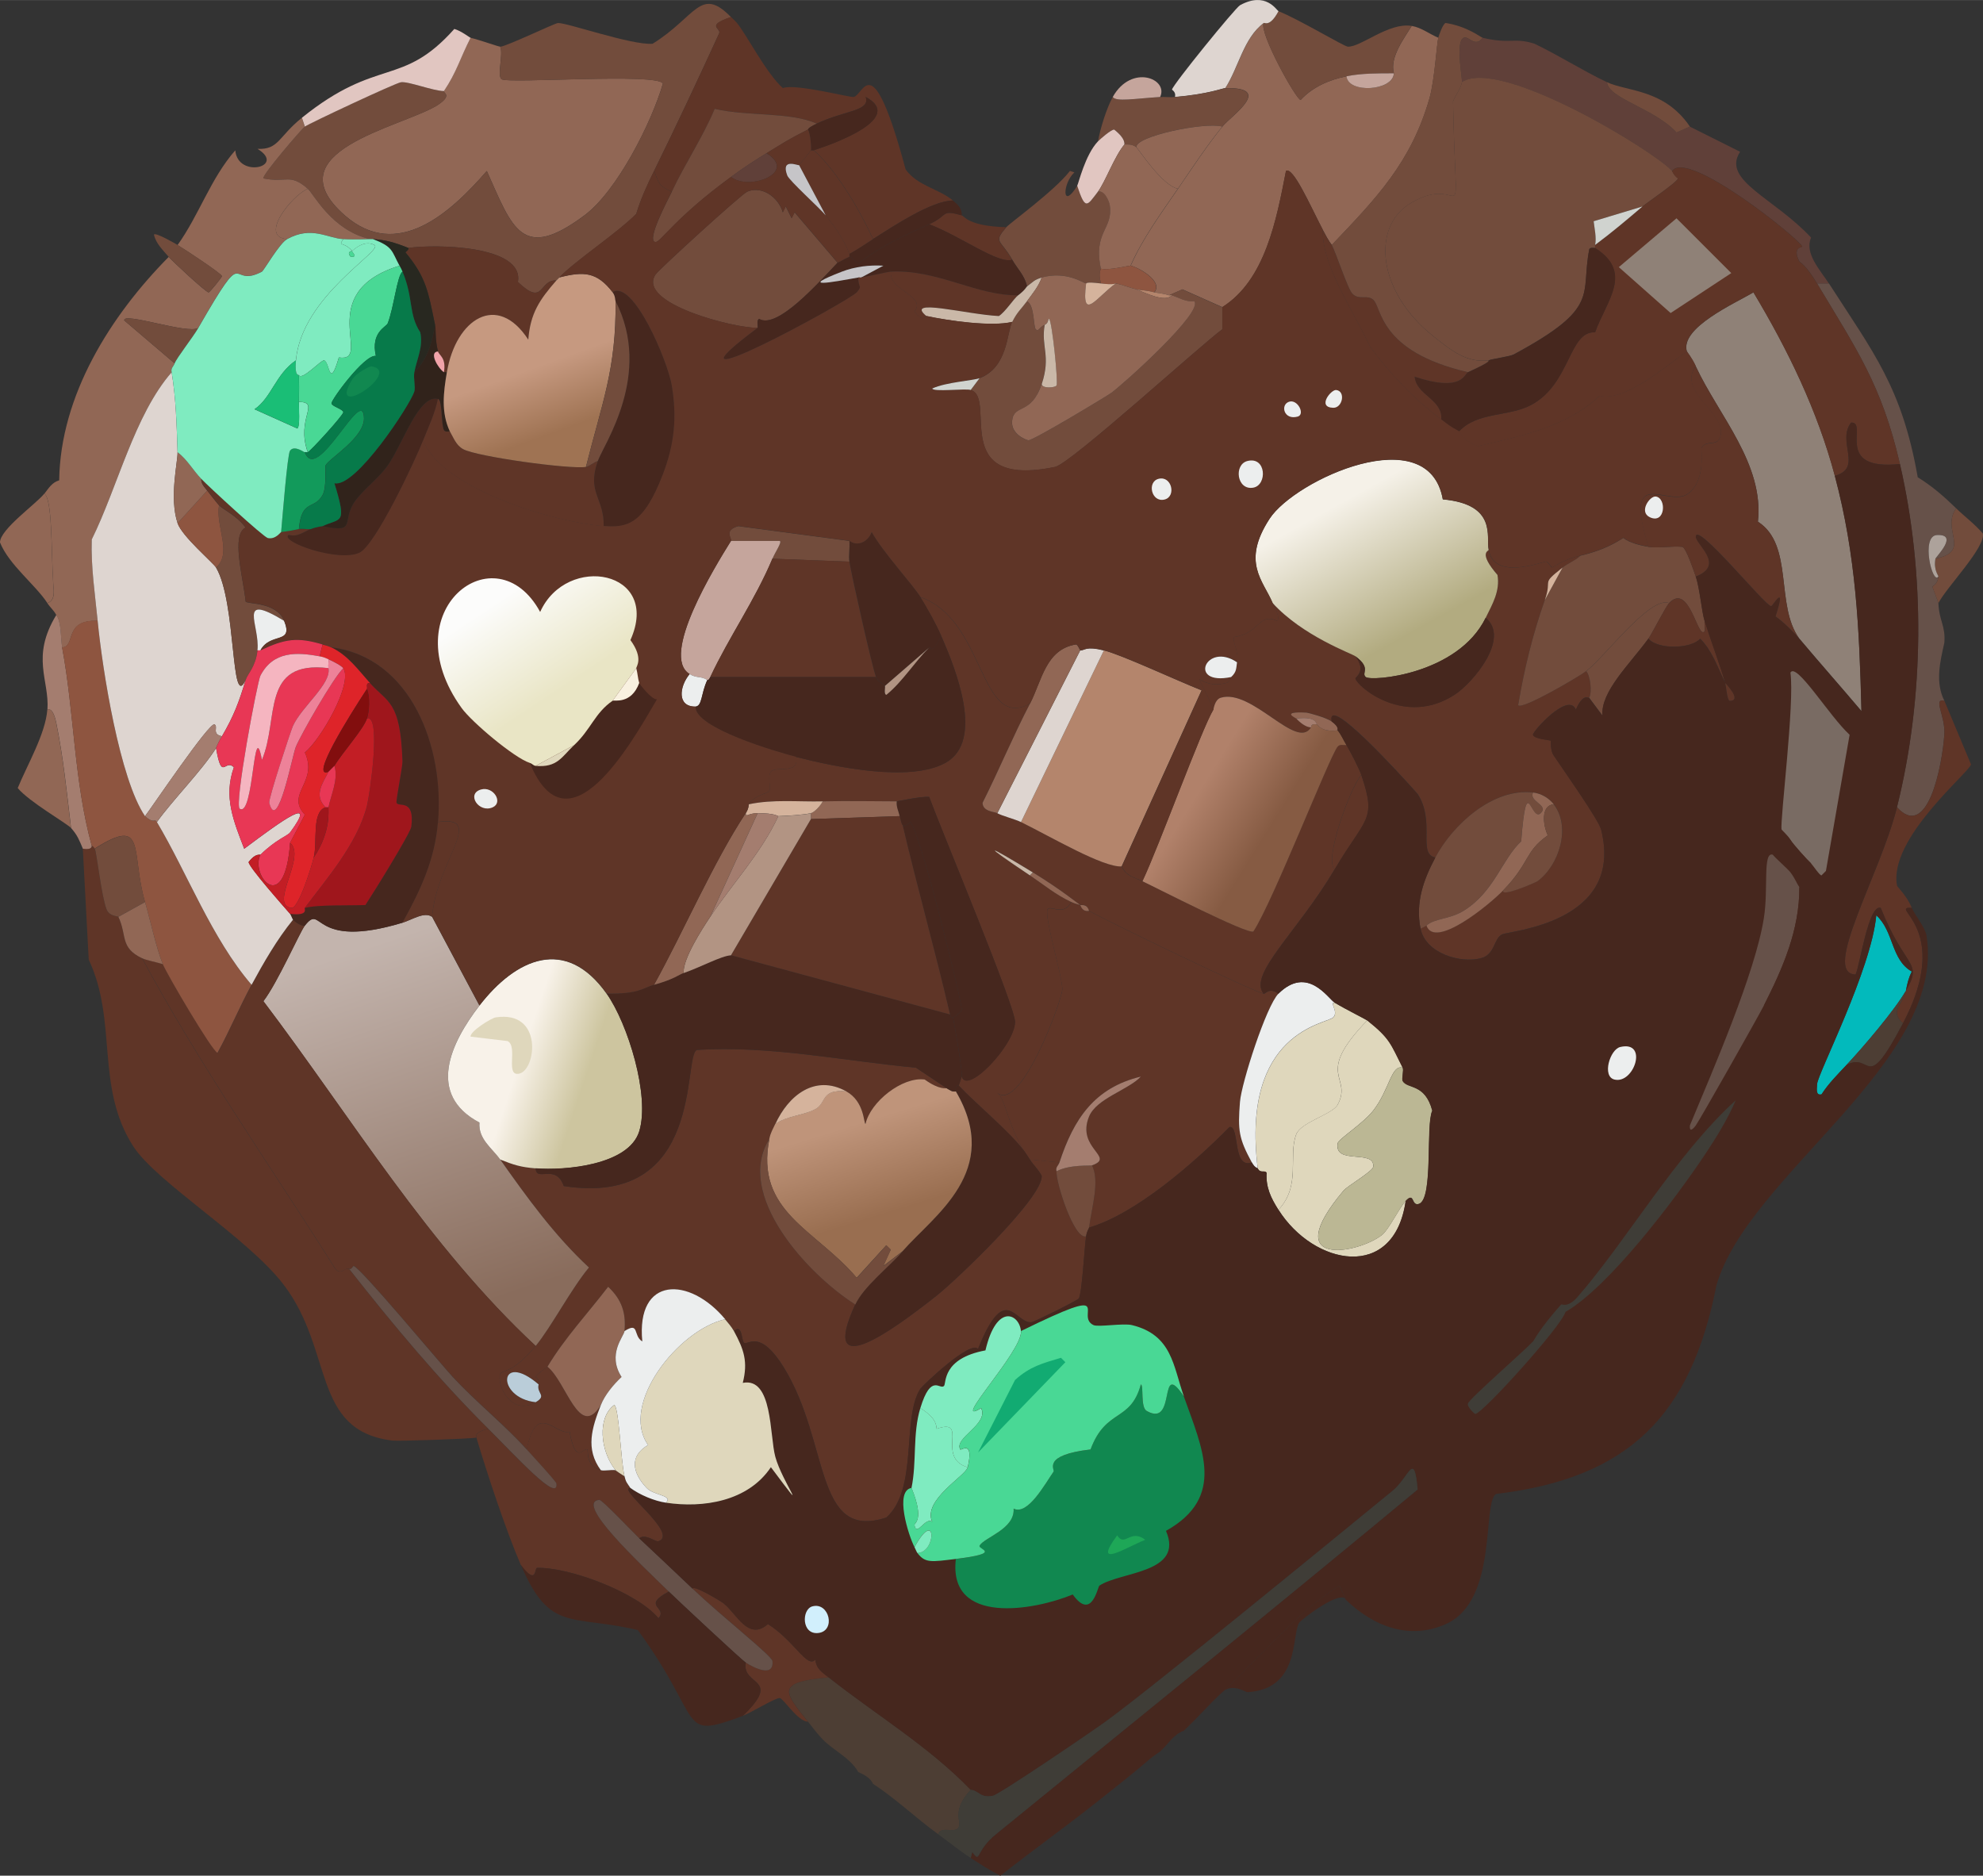 <?xml version="1.0" encoding="UTF-8"?><svg id="a" xmlns="http://www.w3.org/2000/svg" width="118.42mm" height="112.01mm" xmlns:xlink="http://www.w3.org/1999/xlink" viewBox="0 0 335.69 317.5"><rect x="0" y="0" width="335.69" height="317.5" fill="#333333" stroke="none"/><defs><linearGradient id="b" x1="61.5" y1="160.38" x2="81.79" y2="220.68" gradientUnits="userSpaceOnUse"><stop offset="0" stop-color="#c3b4ad"/><stop offset="1" stop-color="#896c5c"/></linearGradient><linearGradient id="c" x1="145.68" y1="189.99" x2="150.42" y2="205.31" gradientUnits="userSpaceOnUse"><stop offset="0" stop-color="#bf947a"/><stop offset="1" stop-color="#996e50"/></linearGradient><linearGradient id="d" x1="227.63" y1="84.72" x2="239.78" y2="106.63" gradientUnits="userSpaceOnUse"><stop offset="0" stop-color="#f5f1e8"/><stop offset="1" stop-color="#b2ab80"/></linearGradient><linearGradient id="e" x1="203.77" y1="132.58" x2="215.26" y2="139.71" gradientUnits="userSpaceOnUse"><stop offset="0" stop-color="#b1816a"/><stop offset="1" stop-color="#865b43"/></linearGradient><linearGradient id="f" x1="88.21" y1="178.84" x2="99.14" y2="182.49" gradientUnits="userSpaceOnUse"><stop offset="0" stop-color="#f8f2e9"/><stop offset="1" stop-color="#cdc59f"/></linearGradient><linearGradient id="g" x1="90.32" y1="62.26" x2="94.24" y2="73.09" gradientUnits="userSpaceOnUse"><stop offset="0" stop-color="#c69980"/><stop offset="1" stop-color="#9f7353"/></linearGradient><linearGradient id="h" x1="85.99" y1="100.47" x2="96.27" y2="115.9" gradientUnits="userSpaceOnUse"><stop offset="0" stop-color="#fcfcfb"/><stop offset="1" stop-color="#e9e5c5"/></linearGradient></defs><path d="m140.28,283.93c8,6.33,16.93,11.65,24.05,19.04-3.27,3.51-1.57,5.35-2,6.26-.61,1.3-2.96-.3-3.51,1.25-3.72-2.69-7.3-6.12-11.02-8.52-.13-.09-.2-1.03-2.5-2-1.4-2.45-4.15-3.6-6.01-5.51-.87-.89-1.73-2.02-2.5-3.01-3.98-5.06-5.64-6.67,3.51-7.51Z" fill="#4d3e34" stroke-width="0"/><path d="m160.31,184.24c-.18-.1-1.21.33-3.76-1.5-3.81-.52-9.21,3.8-10.02,7.51-.33-.04-.14-3.77-3.26-5.51-5.34-2.98-9.85.74-12.02,5.51-.42.92-.8,1.48-1,2.5-5.97,9.35,6.33,22.86,14.53,28.06-6.13,13.31,5.87,4.76,13.78-1.5,3.33-2.64,18.07-16.67,17.78-20.29-.54-1.03-1.39-1.79-2-2.76l5.01.5c-.18.55-.69.8-.5,1.5-.14,1.8,2.96,11.6,5.01,11.02-.29,1.86-.68,9.75-1.25,10.52-.27.36-7.57,3.97-8.02,4.01-2.78.21-4.39-7-9.02,4.51-1.29-1.54-9.43,6.24-9.77,6.76-3.18,4.94-.32,16.98-5.76,21.79-12.24,4-9.51-12.57-17.28-25.3-4.04-6.61-6.03-3.91-6.76-4.26-.53-.25-.27-3.38-1.75-2-.38-.7-1-1.39-1.5-2-6.04-7.27-15.1-7.31-14.03,3.76-1.6-.97-.43-3.39-3.01-1.75.31-3.04-.44-5.33-2.76-7.51-3.42,4.47-7.37,8.68-10.27,13.53-.07.11-1.92,1.31-2,1.75-.01.07.73.37.5,1.25-6.76-5.78-7.28,2.25-.5,3.01-4.21,2.47-6.66-3.09-6.01-4.76.28-.72,2.09,0,6.01-4.76,2.62-3.18,6.01-9.67,9.02-13.28-5.9-5.47-10.51-11.9-15.03-18.29,2.34.94,3.46,1.29,6.01,1.5.07,2.43,3.39-.91,4.76,3.01,23.98,3.7,20.08-22.09,22.54-23.05,12.48-.76,24.7,1.85,37.07,3.01l5.26,3.51Z" fill="#5f3527" stroke-width="0"/><path d="m182.86,153.18c.08.05.26,1.21,1.5,1,3.19,1.83,27.74,13.64,29.56,14.03.33.07.95-1.17,2.5,0-2.06,2.03-6.26,15.11-6.51,18.29-.39,4.9-.19,6.22,2,10.27-3.33,1.16-2-6.25-3.76-6.01-5.99,6.07-15.87,14.72-23.8,17.03.48-3.6,1.83-7.81.5-10.52,4.04-1.43-2.73-2.84-.5-8.27,1.26-3.08,6.67-4.51,8.77-6.76-7.85,1.9-11.35,7.14-13.78,14.53l-5.01-.5c-.32-.5-.65-1.03-1-1.5-2.75-4.4-3.09-8.73-4.51-9.77,4.02,3.32,10.98-15.74,11.02-17.53.04-2.04-3.13-12.46-2.5-13.53.46-.78,2.75,1.25,4.01-1.25.83.38,1.18.39,1.5.5Z" fill="#5f3527" stroke-width="0"/><path d="m267.53,94.06c-.9.86-2.02,1.23-3.01,2-3.81,3-1.67,1.73-3.01,5.51-2.05,5.8-3.49,11.72-4.51,17.78.51.92,10.24-4.79,11.52-5.76.69.81,1.01,3.52.5,4.51-.08.16-.96-.94-2.25,2-1.28-3.09-7.41,3.79-7.26,4.26.23.76,2.91.88,3.01,1,.08.1-.15,1.53.5,2.5,1.63,2.43,7.6,10.9,8.02,12.52,4.02,15.88-15.52,17.14-16.78,17.78-1.42.72-1.14,3.35-3.51,4.01-3.47.96-9.45-.81-10.27-5.01.26-.07.96-.46,1-.5,1.4,4.01,10.51-3.41,13.03-6.01-.68,1.37,5.48-1.3,5.76-1.5,3.67-2.67,5.73-9.2,2.76-13.03-.85-1.09-2.16-1.85-3.51-2-6.76-.78-13.57,5.42-16.53,11.02-3.07-.61.07-6.07-3.01-10.77-2.95-3.31-15.5-17.1-14.53-12.27-.99-.7-4.03-1.49-4.26-1.5-4.49-.24-1.87.87-1.75,1,.55.63,1.6,1.5,2.5,1.5-2.4,4-9.99-6.62-15.28-5.01-1.03.31-1.19,1.9-1.25,2-3.82-8.92-3.12-3.08,2.25-4.51.43-.11.71-.96.75-1,.99-.9.84-1.53,1-2.5.33-1.94-.88-3.49-.5-4.26,4.38-.63,4.08-4.11,7.26-2.76.69-.41-.52-2.46-.75-3.01,5.14,5.62,13.35,8.52,14.03,9.02,1.96,2.53-.05,3.55,0,3.76.32,1.39,8.37,8.22,16.78,2.76,3.16-2.05,9.48-9.6,5.26-13.03,1.15-2.35,2.47-4.54,2-7.26-3.36-3.88-1.44-4.01-1.5-4.26.88,5.24,8.79,2.13,9.77,2,.15-.02.86,1.03,1,1,.25-.04,1.71-1.28,4.76-2Z" fill="#5f3527" stroke-width="0"/><path d="m310.61,80.53c3.6,13.52,4.15,25.89,4.51,39.83-3.47-4.11-7.06-8.16-10.52-12.27-4.13-5.65-.87-15.86-7.01-19.79,1.08-9.75-6.62-17.94-10.52-26.3-.69-1.49-1.46-2.37-1.5-2.5-1.21-4.02,8.15-8.17,11.27-10.02,5.86,9.78,10.83,20.01,13.78,31.06Z" fill="#8f8177" stroke-width="0"/><path d="m101.7,248.86c.58.17,1.71-.11,2.5,0,.06.07,1.14.82,1.5,1,.25,1.06.44,1.16,1,2-2.37.06,8.34,7.77,4.76,9.02-.5.17-2.15-1.35-3.26-.5-.97-.91-6.3-6.56-6.76-6.51-4.25.42,6.87,10.73,11.77,15.53-4.76,2.51-.1,2.65-1.75,4.51-3.59-4.32-15.04-8.66-20.54-8.52-.49.01,0,3.14-2.76-.5-2.54-5.93-5.62-15.21-7.51-21.54.12-.03-.73-.81,2-1.5,4.67,4.65,11.92,12.62,11.52,9.27-.05-.38-4.31-4.98-5.01-5.76,1.69-8.33,4.82-2.32,7.26-3.01,1.04,5.84,2.32,2.57,3.01,3.01.19.12-.42,2.73,2.25,3.51Z" fill="#5f3527" stroke-width="0"/><path d="m309.61,47.97c7.46,11.61,12.37,17.59,15.03,32.81,2.47,1.53,4.43,3.23,6.51,5.26-2.63,3.65,2.7,7.25-3.51,8.52.06-.33,4.03-4.19.25-4.01-2.79.13-.74,8.56.25,7.01-.14,1.41-1.01,1.61-1,1.75,0,.18,1,2.61,1,2.76.13,3.1,1.25,3.85,1,6.76-.75,3.29-1.54,6.69,0,9.77-2.01-.46.22,2.58,0,5.76-.35,5.06-2.77,18.03-8.02,12.27,4.64-18.6,4.8-39.48.5-58.11-3.08-13.37-7.34-19.38-14.03-30.56h2Z" fill="#665149" stroke-width="0"/><path d="m329.15,118.61l4.51,10.77c-.12,1.23-14.05,12.56-12.52,20.54.04.22,1.66,1.68,2.5,3.76-.4-.02-1.02-.07-1,.25.06,1.03,6.62,5.74-.5,19.29-2.35-2.15.03-3.19.5-5.51,2.93-5.07-.06-3.53-4.26-14.03-2.07-.74-3.52,9.75-4.26,11.27-5.83-.11,4.19-16.97,7.01-28.31,5.25,5.76,7.67-7.21,8.02-12.27.22-3.18-2.01-6.22,0-5.76Z" fill="#5f3527" stroke-width="0"/><path d="m237.47,180.73c-1.96-.6-2.22,3.68-5.01,7.26-1.73,2.21-5.89,4.82-6.01,5.51-.67,3.79,6.36.94,6.01,4.01-.09.76-4.35,3.23-5.01,4.01-11.17,13.24,2.48,10.7,6.51,7.51,1.14-.9,2.89-4.57,4.01-5.76-1.94,13.68-15.57,10.96-21.54,1.5,3.89-4.15,1.59-9.07,3.01-12.78.79-2.06,6.14-3.38,7.01-5.01,2.61-4.89-4.11-4.82,5.01-14.28,3.93,3.15,3.93,3.93,6.01,8.02Z" fill="#dfd7bc" stroke-width="0"/><path d="m237.47,180.73c.21.41-.21,1.9,0,2.25.83,1.41,3.77.34,5.01,5.01-1.15,2.42.22,14.91-2.25,15.78-1.36.48-.71-2.14-2.25-.5-1.12,1.19-2.87,4.86-4.01,5.76-4.03,3.19-17.68,5.73-6.51-7.51.66-.78,4.92-3.25,5.01-4.01.34-3.07-6.68-.22-6.01-4.01.12-.69,4.29-3.3,6.01-5.51,2.79-3.58,3.05-7.86,5.01-7.26Z" fill="#bbb794" stroke-width="0"/><path d="m231.45,172.72c-9.12,9.45-2.4,9.38-5.01,14.28-.87,1.63-6.22,2.95-7.01,5.01-1.42,3.7.88,8.63-3.01,12.78-1.28-2.03-2.14-3.79-2-6.26-.29-.54-1.05.18-1.5-.75-2.85-23.21,11.64-24.43,12.78-25.55.96-.94-.7-2.58.25-2.5,2.04,1.22,5.23,2.78,5.51,3.01Z" fill="#dfd7bc" stroke-width="0"/><path d="m225.94,169.71c-.95-.08.71,1.56-.25,2.5-1.14,1.12-15.63,2.34-12.78,25.55-.03-.06-.49-.05-1-1-2.19-4.05-2.39-5.37-2-10.27.25-3.17,4.46-16.25,6.51-18.29,4.94-4.89,8.42.85,9.52,1.5Z" fill="#eceeee" stroke-width="0"/><path d="m140.28,283.93c-9.15.85-7.49,2.46-3.51,7.51-1.74-.06-4.12-3.91-4.76-4.01-.67-.1-4.93,2.51-6.26,3.01,6.81-6.55-.23-4.98.5-9.02,1.1.71,4.78,2.71,4.51-.25-.08-.91-8.07-7.1-13.53-12.27.16-.65,4.63,2.02,5.26,2.5,2.22,1.73,4.16,6.44,7.51,3.51,4.4,2.75,6.67,7.6,8.02,6.01.17,1.59,1.16,2.14,2.25,3.01Z" fill="#5f3527" stroke-width="0"/><path d="m108.21,260.39c3.01,2.81,6.03,5.68,9.02,8.52,5.46,5.17,13.44,11.36,13.53,12.27.27,2.96-3.41.96-4.51.25-.74-.48-11.43-10.47-13.03-12.02-4.91-4.8-16.03-15.11-11.77-15.53.47-.05,5.79,5.6,6.76,6.51Z" fill="#665149" stroke-width="0"/><path d="m227.95,270.91c-.68-2.21-7.76,3.33-8.02,3.76-1.33,2.24.15,11.24-8.77,11.77-.24.01-2.61-1.62-4.26,0,6.59-6.02,12.16-13.13,19.79-18.04.26.07.84,2.11,1.25,2.5Z" fill="#46271e" stroke-width="0"/><path d="m322.63,167.71c-1.91,3.31-7.23,9.55-10.02,12.52-1.47,1.57-3.1,3.19-4.26,5.01-.93.2-.83-.65-.75-1.75.12-1.79,9.18-19.35,10.02-28.56,3.01,2.72,2.44,7.47,6.01,9.52-.58,1.16-.75,2.01-1,3.26Z" fill="#02babc" stroke-width="0"/><path d="m322.13,173.22c-6.47,12.31-5.19,4.77-9.52,7.01,2.79-2.97,8.11-9.21,10.02-12.52-.47,2.32-2.85,3.36-.5,5.51Z" fill="#4d3e34" stroke-width="0"/><path d="m16.03,143.66c.34.57,1.12,7.97,2,10.27.46,1.19,1.95,1.15,2,1.25,1.5,3.18.22,5.21,4.01,7.01,9.76,18.12,21.6,34.98,32.56,52.35,1.04,1.57,1.71-.07,2.5.25,7.37,9.39,15.05,18.59,23.55,27.05-2.74.69-1.88,1.47-2,1.5-.69.2-13.17.64-14.28.5-13.65-1.73-9.83-15.11-18.29-26.3-6.06-8.02-21.62-17.4-25.55-23.55-6.43-10.05-2.57-21.09-7.51-31.56l-1-18.79c1.76.25,1.44-.54,1.5-.5.31.2.26.09.5.5Z" fill="#5f3527" stroke-width="0"/><path d="m213.92,3.88c-.79,1.68,5.53,13.02,6.26,13.03,2.03-2.21,4.87-3.42,7.77-4.01.26,2.97,7.88,2.5,8.02-.5-.77-2.7,1.77-5.96,3.01-8.02,1.65.27,3,1.38,4.51,2-.25.86-.63,7.25-1.5,10.27-3.12,10.81-8.89,16.8-16.53,24.8-.07-.13-.41-.4-1.5-2.5-2.3-4.44-5.06-10.76-6.26-10.02-1.61,8.28-3.52,18.48-10.77,23.05l-6.76-3.01-2.25,1c-1.08-.35-2.06-.38-2.5-.5,1.58-1.94-2.88-4.29-4.01-4.51,2.07-4.66,5.15-8.85,8.02-13.03,2.47-3.6,4.76-7.11,7.51-10.52,1.5-1.86,8.78-6.67.5-6.51,2.28-3.51,3.1-8.48,6.51-11.02Z" fill="#916755" stroke-width="0"/><path d="m84.67,7.89c.59,1.23-.59,4.92.25,5.51,1.11.79,26.61-1.12,27.3.75-1.97,6.72-7.79,18.21-13.28,22.29-10.58,7.89-12.15,2.28-16.53-7.51-6.11,7.03-15.12,15.33-24.05,7.51-12.28-10.76,9.25-14.84,15.53-18.54,2.91-1.84,1.04-2.19,1.25-2.5,2.18-3.26,2.69-5.43,4.51-9.02,1.75.43,4.69,1.51,5.01,1.5Z" fill="#916755" stroke-width="0"/><path d="m123.74,2.88c-4.42,1.51-1.59,1.86-2,2.76-3.53,7.7-7.28,15.7-11.02,23.3-1.17,2.38-2.25,4.72-3.01,7.26-3.23,3.27-10.47,8.04-13.03,10.77-.22.23-.46.45-.5.5-2.99-.19-2.03,4.56-6.51.25,1.1-6.22-13.99-6.42-18.54-5.76-2.47-.99-3.8-1.34-6.01-1.5-.17-.01-.33.01-.5,0-6.47-1.48-9.51-7.64-10.52-8.52-3.08-2.69-3.55-.94-7.51-1.75-.35-.44,6.5-8.39,7.01-8.77.72-.54,15.39-7.42,16.28-7.51,1.34-.15,5.32,1.45,7.26,1.5-.21.31,1.66.66-1.25,2.5-6.28,3.7-27.82,7.77-15.53,18.54,8.92,7.82,17.94-.48,24.05-7.51,4.38,9.8,5.95,15.4,16.53,7.51,5.48-4.09,11.31-15.58,13.28-22.29-.69-1.87-26.19.04-27.3-.75-.84-.59.34-4.28-.25-5.51.97-.01,9.24-3.98,9.77-4.01,1.52-.09,12.42,3.77,16.03,3.51,7.37-4.56,8.08-9.85,13.28-4.51Z" fill="#724c3c" stroke-width="0"/><path d="m51.6,21.42c-.51.38-7.36,8.33-7.01,8.77,3.96.81,4.44-.93,7.51,1.75-2.72,1.17-8.32,8.15-3.51,8.52-1.29.71-3.95,5.35-4.26,5.51-5.86,3.06-2.23-5.38-10.77,9.52-1.62,1.17-12.88-2.78-12.52-1.25q4.26,3.63,8.52,7.26c-.2.55-.68.81-.5,1.5-6.3,7.21-9.14,19.41-13.53,28.31-.15,4.62.56,9.2,1,13.78-5.84-.24-3.61,4.34-6.01,4.51-.26-1.42-.11-4.36-1-5.51-.39-.77-1.03-1.27-1.5-2,1.44-.51,1.07-2.17,1-3.26-.37-6.29-.16-14.27-1.5-15.28.74-.93,1.25-1.88,2.5-2.25.2-14.39,8.69-27.87,18.54-37.82.61.71,6.31,6.02,6.76,6.01.18,0,2.28-2.58,2.25-2.76-.08-.45-6.63-4.74-7.51-5.26,3.65-5.09,5.6-11.29,9.77-16.03.42,4.83,8.68,2.76,3.76-.25,3.61.16,3.52-2.05,7.51-5.26l.5,1.5Z" fill="#916755" stroke-width="0"/><path d="m124.75,3.88c1.57,1.85,4.93,8.49,7.77,11.02,2.11-.81,11.44,1.65,12.02,1.5,1.74-.43,3.08-8.85,8.77,12.27,1.99,2.79,5.54,3.23,8.02,5.26-3.59.03-9.88,4.21-13.53,6.51-2.22-4.83-6.1-11.5-10.02-15.03,3.53-1.14,15.44-5.45,8.77-9.02.84,2.42-3.52,2.26-8.27,4.51-4.64-2.03-11.68-1.19-17.28-2.5-2.04,4.83-5.05,9.3-7.26,14.03-2.27-.96-2.17-1.42-3.01-3.51,3.74-7.6,7.49-15.59,11.02-23.3.41-.9-2.42-1.25,2-2.76.31.32.85.83,1,1Z" fill="#5f3527" stroke-width="0"/><path d="m250.99,6.39c4.82,1.12,5.24-.11,8.77,1,4.16,1.99,8.12,4.54,12.27,6.51.21,2.76,7.97,4.39,11.77,8.52l2.25-1,8.52,4.26c-3.17,4.85,5.72,7.77,12.02,14.53-1.17,2.64,1.52,5.46,3.01,7.77h-2c-2.02-3.38-2.9-3.54-3.01-3.76-1.24-2.49.56-2.36.5-2.5-.46-1.27-19.47-16.58-22.04-12.78-2.79-3.2-29.1-19.35-35.57-15.03.09-.64-.96-5.98,0-7.26.91-1.22,2.04,1.71,3.51-.25Z" fill="#604039" stroke-width="0"/><path d="m113.22,269.41c1.59,1.56,12.28,11.54,13.03,12.02-.74,4.04,6.31,2.47-.5,9.02-11.14,4.13-6.35,1.11-17.78-14.53-11.38-2.67-14.88.46-19.79-11.02,2.76,3.64,2.26.51,2.76.5,5.5-.14,16.95,4.19,20.54,8.52,1.66-1.86-3-2,1.75-4.51Z" fill="#46271e" stroke-width="0"/><path d="m238.97,4.38c-1.24,2.05-3.78,5.32-3.01,8.02-2.59,0-5.47-.02-8.02.5-2.9.59-5.73,1.8-7.77,4.01-.74,0-7.05-11.35-6.26-13.03.16-.12,1.04.76,2.5-2,3.43,1.34,11.11,5.99,11.77,6.01,2.22.08,6.9-4.15,10.77-3.51Z" fill="#724c3c" stroke-width="0"/><path d="m79.66,6.39c-1.82,3.59-2.33,5.76-4.51,9.02-1.95-.05-5.93-1.65-7.26-1.5-.89.1-15.56,6.98-16.28,7.51l-.5-1.5c12.89-10.38,16.9-5.05,25.8-15.03,1.19.34,2.6,1.47,2.76,1.5Z" fill="#e1c6c1" stroke-width="0"/><path d="m10.52,109.59c2.06,11.05,2,22.63,5.01,33.57-.07-.04.25.75-1.5.5-.63-1.48-.9-2.26-2-3.51-.69-5.84-1.32-12.04-2.5-17.78-.12-.58-.56-2.62-1.5-2.25.36-4.99-2.85-8.89,1.5-16.03.89,1.15.74,4.09,1,5.51Z" fill="#a47d6f" stroke-width="0"/><path d="m216.43,1.88c-1.47,2.76-2.35,1.89-2.5,2-3.42,2.54-4.24,7.51-6.51,11.02-.43,0-2.84,1.02-8.52,1.5.23-.84-.52-1.19-.5-1.25.2-.9,10.72-13.84,11.52-14.28,4.39-2.4,6.17.87,6.51,1Z" fill="#ded5d0" stroke-width="0"/><path d="m8.02,102.08C6.07,99.05,1.51,95.6,0,91.81c-.01-2.21,6.1-6.5,7.51-8.27,1.34,1.01,1.13,8.99,1.5,15.28.06,1.08.43,2.75-1,3.26Z" fill="#916755" stroke-width="0"/><path d="m12.02,140.15c-.68-.77-7.12-4.45-9.02-6.76,1.6-3.91,4.71-9.18,5.01-13.28.95-.37,1.38,1.68,1.5,2.25,1.18,5.74,1.81,11.95,2.5,17.78Z" fill="#916755" stroke-width="0"/><path d="m286.06,21.42l-2.25,1c-3.8-4.12-11.57-5.76-11.77-8.52,3.39,1.61,9.68,1.12,14.03,7.51Z" fill="#724c3c" stroke-width="0"/><path d="m30.06,41.46c.88.52,7.44,4.81,7.51,5.26.03.18-2.08,2.75-2.25,2.76-.45,0-6.16-5.3-6.76-6.01-.97-1.14-2.15-2.22-2.5-3.76.22-.46,3.62,1.52,4.01,1.75Z" fill="#724c3c" stroke-width="0"/><path d="m73.14,155.18l8.02,15.03c-4.84,6.25-9.03,15.01,0,19.79-.21,2.8,2.11,4.29,3.51,6.26,4.52,6.39,9.13,12.81,15.03,18.29-3.01,3.61-6.39,10.09-9.02,13.28-18.18-16.92-31.15-38.64-46.09-58.36,2.39-3.1,6.15-11.67,7.01-12.78,3.1-3.97.96,4.2,16.53-.5,1.62-.49,3.7-1.93,5.01-1Z" fill="url(#b)" stroke-width="0"/><path d="m51.6,156.68c-.86,1.11-4.62,9.68-7.01,12.78,14.94,19.73,27.91,41.44,46.09,58.36-3.93,4.77-5.73,4.04-6.01,4.76-.64,1.67,1.8,7.23,6.01,4.76,1.99-1.17.1-1.44.5-3.01.23-.88-.51-1.19-.5-1.25.09-.44,1.94-1.64,2-1.75,3.24,2.64,5.36,12.41,9.02,6.51-1.5,3.81-2.66,7.41,0,11.02-2.67-.78-2.06-3.39-2.25-3.51-.69-.43-1.97,2.83-3.01-3.01-2.44.68-5.57-5.32-7.26,3.01-3.86-4.28-8.58-8.02-12.52-12.27-2.22-2.39-15.56-18.47-16.78-18.79-.1-.03-.4.64-.75.5-.8-.32-1.47,1.32-2.5-.25-10.96-17.37-22.8-34.23-32.56-52.35.78.37,2.51.67,3.51,1,.67,1.68,8.4,14.84,9.27,15.03,2.06-3.76,3.71-7.76,5.76-11.52,2.06-3.77,4.29-7.68,7.01-11.02.35.39,1.37,1.11,2,1Z" fill="#5f3527" stroke-width="0"/><path d="m105.71,225.32c-.09.91-2.99,3.9-.5,7.77-1.37,1.29-2.82,3.01-3.51,4.76-3.65,5.9-5.77-3.87-9.02-6.51,2.9-4.85,6.85-9.06,10.27-13.53,2.32,2.18,3.06,4.47,2.76,7.51Z" fill="#916755" stroke-width="0"/><path d="m184.86,197.26c1.33,2.71-.02,6.92-.5,10.52-.04.31-.34.45-.5,1.5-2.05.58-5.15-9.22-5.01-11.02,2.3-1.19,5.71-.9,6.01-1Z" fill="#724c3c" stroke-width="0"/><path d="m184.86,197.26c-.3.11-3.71-.19-6.01,1-.19-.7.32-.95.5-1.5,2.43-7.39,5.92-12.63,13.78-14.53-2.09,2.25-7.51,3.69-8.77,6.76-2.22,5.42,4.54,6.84.5,8.27Z" fill="#a47d6f" stroke-width="0"/><path d="m173.34,194.76c.35.48.68,1,1,1.5.61.97,1.47,1.73,2,2.76.28,3.62-14.45,17.65-17.78,20.29-7.91,6.26-19.9,14.82-13.78,1.5,1.39-3.02,5.7-6.36,8.02-9.02,5.3-6.08,16.96-13.54,9.02-27.05-.19-1.18.48-.95.5-1,2.86,3.06,8.77,7.94,11.02,11.02Z" fill="#46271e" stroke-width="0"/><path d="m160.31,184.24c.49.28.88.63,1.5.5,7.94,13.51-3.72,20.97-9.02,27.05l-3.26,2.5,1.25-2.76-.75-.75q-2.5,2.76-5.01,5.51c-6.89-8.17-17.28-11.14-14.78-23.55.21-1.03.58-1.59,1-2.5,2.01-1.39,4.72-1.41,6.76-2.5,1.98-1.06.86-3.43,5.26-3.01,3.12,1.74,2.93,5.47,3.26,5.51.81-3.71,6.21-8.03,10.02-7.51,2.55,1.83,3.58,1.4,3.76,1.5Z" fill="url(#c)" stroke-width="0"/><path d="m130.26,192.75c-2.5,12.4,7.88,15.38,14.78,23.55q2.5-2.76,5.01-5.51l.75.75-1.25,2.76,3.26-2.5c-2.31,2.66-6.62,5.99-8.02,9.02-8.2-5.2-20.5-18.7-14.53-28.06Z" fill="#724c3c" stroke-width="0"/><path d="m143.28,184.74c-4.4-.42-3.28,1.95-5.26,3.01-2.05,1.09-4.76,1.11-6.76,2.5,2.17-4.77,6.68-8.49,12.02-5.51Z" fill="#d5b39c" stroke-width="0"/><path d="m91.18,234.34c-.4,1.57,1.49,1.84-.5,3.01-6.78-.76-6.26-8.79.5-3.01Z" fill="#bacdd9" stroke-width="0"/><path d="m252,93.06c.06.24-1.85.38,1.5,4.26.46,2.72-.85,4.91-2,7.26-4.72,9.63-19.38,10.79-20.29,10.02-.85-.71,1.03-1.45-1.75-3.51-.68-.5-8.89-3.4-14.03-9.02-1.6-3.81-5.33-6.89-.5-14.28,4.31-6.59,26.9-16.91,29.31-3.26,9.32.85,7.27,6.46,7.77,8.52Z" fill="url(#d)" stroke-width="0"/><path d="m229.45,111.09c2.79,2.05.91,2.8,1.75,3.51.91.77,15.57-.39,20.29-10.02,4.22,3.42-2.1,10.97-5.26,13.03-8.41,5.47-16.46-1.36-16.78-2.76-.05-.21,1.96-1.23,0-3.76Z" fill="#46271e" stroke-width="0"/><path d="m259.51,134.14c-.73,1.44,2.35,2.04,1.5,3.26-1.81,2.59-2.52-7.6-3.51,5.01-3.27,3.04-4.53,8.54-9.77,11.77-2.37,1.46-5.02,1.28-6.26,2.5-.04.04-.75.43-1,.5-.87-4.44.49-8.22,2.5-12.02,2.96-5.6,9.77-11.8,16.53-11.02Z" fill="#724c3c" stroke-width="0"/><path d="m263.02,136.14c-2.2.19-1.83,3.5-1,5.26-3.92,2.73-3,4.61-7.51,9.27-2.52,2.6-11.63,10.02-13.03,6.01,1.24-1.23,3.89-1.04,6.26-2.5,5.24-3.23,6.5-8.73,9.77-11.77.99-12.61,1.69-2.42,3.51-5.01.85-1.21-2.23-1.82-1.5-3.26,1.35.16,2.66.91,3.51,2Z" fill="#916755" stroke-width="0"/><path d="m263.02,136.14c2.97,3.83.91,10.36-2.76,13.03-.28.2-6.44,2.88-5.76,1.5,4.51-4.66,3.59-6.54,7.51-9.27-.83-1.76-1.2-5.07,1-5.26Z" fill="#724c3c" stroke-width="0"/><path d="m279.05,92.56c1.69.26,3.96-.18,5.76,0,.64.25,1.91,4.04,2.25,5.01.68,1.92,1.01,5.96,1.5,7.51-.07.69.12,1.59,0,1.75-1.16,1.63-2.55-8.39-6.01-4.76-3.22-1.27-10.94,9.18-14.03,11.52-1.28.97-11.01,6.68-11.52,5.76,1.02-6.06,2.46-11.98,4.51-17.78l3.01-5.51c.99-.78,2.1-1.14,3.01-2,2.61-.62,5.02-1.51,7.26-3.01,1.03.83,3,1.31,4.26,1.5Z" fill="#724c3c" stroke-width="0"/><path d="m282.56,102.08c-.64.67-2.86,5.13-3.51,6.01-3.21,4.39-8.1,8.97-7.77,13.03l-2.25-3.01c.5-.99.19-3.7-.5-4.51,3.09-2.34,10.81-12.8,14.03-11.52Z" fill="#724c3c" stroke-width="0"/><path d="m288.57,105.08c1.12,3.53,2.42,6.95,3.51,10.52-1.29-2.58-2.18-5.4-4.26-7.51-1.41,1.69-7.06,1.95-8.77,0,.65-.89,2.87-5.35,3.51-6.01,3.46-3.63,4.86,6.39,6.01,4.76.12-.16-.07-1.06,0-1.75Z" fill="#5f3527" stroke-width="0"/><path d="m264.52,96.06l-3.01,5.51c1.34-3.78-.8-2.51,3.01-5.51Z" fill="#d5b39c" stroke-width="0"/><path d="m174.34,119.11c-2.86,5.5-5.23,11.24-8.02,16.78.03,1.51,2.07,1.51,2.5,1.75.78.44,3.09,1.05,4.01,1.5,5.35,2.65,13.87,7.67,17.03,7.51.8,1.68,2.01,1.81,3.51,2.5,2.49,1.16,17.67,8.98,18.79,8.52,3.26-4.94,12.97-29.85,14.28-31.31.4-.45.98-.21,1.5-.25.62,1.01,2.17,4.03,2.5,5.01-2.13,2.74-6.32,14.6-4.51,16.03-6.29,10.64-14.68,17.76-12.02,21.04-1.82-.38-26.36-12.2-29.56-14.03-.36-1.23-1.22-.91-1.5-1-.43-.25-3.15-2.54-8.02-5.51-8.14-4.97-8.8-5.06-.5.5,2.36,1.58,4.38,3.3,7.01,4.51-1.26,2.5-3.55.47-4.01,1.25-.63,1.06,2.55,11.49,2.5,13.53-.04,1.8-7,20.85-11.02,17.53,1.42,1.04,1.76,5.37,4.51,9.77-2.25-3.08-8.16-7.96-11.02-11.02.11-.33.5-1.42.5-1.5.88,3.15,8.99-5.35,9.02-9.27.02-2.61-12.39-32.23-14.53-38.07-1.55-.11-5.23.75-5.51.75-4.19-.01-8.33-.1-12.52,0-4.18.1-8.38-.38-12.52.5,1.17-1.65,3.26-1.82,3.51-2.25.31-.55-.4-2.44.25-3.26.82-1.04,4.87.58,4.26-2.5,6.58,1.7,19.29,4.35,25.3,1,6.65-3.7,1.74-15.87-.75-21.54-.96-2.17-2.27-4.49-3.51-6.51,11.03,3.84,9.95,22.67,18.54,18.04Z" fill="#5f3527" stroke-width="0"/><path d="m225.94,147.17c-1.81-1.43,2.38-13.29,4.51-16.03,2.65,7.84.81,7.04-4.51,16.03Z" fill="#5f3527" stroke-width="0"/><path d="m189.87,146.66c-3.17.16-11.69-4.87-17.03-7.51l14.03-29.06c3.01.75,12.4,5.13,16.53,6.76l-13.53,29.81Z" fill="#b4856c" stroke-width="0"/><path d="m186.87,110.09l-14.03,29.06c-.92-.46-3.23-1.06-4.01-1.5q7.01-13.78,14.03-27.55c.82,0,.9-.77,4.01,0Z" fill="#ded5d0" stroke-width="0"/><path d="m182.86,110.09q-7.01,13.78-14.03,27.55c-.43-.24-2.48-.24-2.5-1.75,2.78-5.54,5.16-11.28,8.02-16.78,2.01-3.87,2.65-9.19,7.77-10.02.31-.05.69,1,.75,1Z" fill="#916755" stroke-width="0"/><path d="m182.86,153.18c-.32-.11-.67-.12-1.5-.5-2.63-1.21-4.65-2.92-7.01-4.51l.5-.5c4.86,2.97,7.59,5.26,8.02,5.51Z" fill="#916755" stroke-width="0"/><path d="m174.84,147.67l-.5.5c-8.3-5.56-7.64-5.47.5-.5Z" fill="#cab8a8" stroke-width="0"/><path d="m184.36,154.18c-1.24.21-1.43-.96-1.5-1,.28.09,1.15-.23,1.5,1Z" fill="#916755" stroke-width="0"/><path d="m221.94,123.12c.08-.13-.13-.67,1-.5.17.07.76,1.36,3.51,1,.56.64,1.05,1.76,1.5,2.5-.52.04-1.11-.2-1.5.25-1.3,1.46-11.01,26.37-14.28,31.31-1.12.47-16.3-7.35-18.79-8.52,2.76-5.81,10.06-25.86,12.02-29.06.06-.1.23-1.69,1.25-2,5.29-1.61,12.88,9.01,15.28,5.01Z" fill="url(#e)" stroke-width="0"/><path d="m225.44,122.12c1.35.95.94,1.43,1,1.5-2.75.36-3.34-.93-3.51-1-.18-.08.04-1.43-3.51-1-.11-.13-2.74-1.24,1.75-1,.23.01,3.27.8,4.26,1.5Z" fill="#916755" stroke-width="0"/><path d="m222.94,122.62c-1.13-.17-.93.37-1,.5-.9,0-1.95-.88-2.5-1.5,3.55-.43,3.32.92,3.51,1Z" fill="#a47d6f" stroke-width="0"/><path d="m283.06,28.93c.05.06.3.76,1,1.25-.07.61-5.13,4.01-6.01,4.76l-8.27,2.5c.14,1.25.5,2.76.25,4.01-.03.16.03.34,0,.5,0,.05-.92-.18-1,.25-1.52,7.79,2.05,9.79-12.78,17.78-.65.35-3.71.76-4.26,1-3.7.48-6.34-1.69-9.27-4.01-9.67-7.66-10.52-18.59-4.01-22.54,9.67-5.88,7.72,8.01,7.26-17.28.42-1.08,1.36-2.21,1.5-3.26,6.47-4.32,32.78,11.83,35.57,15.03Z" fill="#724c3c" stroke-width="0"/><path d="m307.6,47.97c6.69,11.18,10.95,17.19,14.03,30.56-11.41,1.22-5.23-7.15-8.27-7.01-2.5,3.27,2.09,7.65-2.76,9.02-2.95-11.06-7.92-21.28-13.78-31.06-3.13,1.85-12.49,6-11.27,10.02-4.06,2.89-10.62,8.56-14.78,7.51-5.47,5.22-13.3,6.82-20.54,8.52-2.63-.85-3.08-2.4-3.26-2.5,3.16-3.38,8.45-2.44,12.27-4.51,6.64-3.59,6.31-12.52,10.77-12.27,1.96-5.43,6.53-10.12,0-14.28.03-.16-.03-.34,0-.5,2.77-2.06,5.38-4.27,8.02-6.51.89-.75,5.94-4.15,6.01-4.76-.7-.49-.95-1.19-1-1.25,2.57-3.8,21.58,11.5,22.04,12.78.05.15-1.75.01-.5,2.5.11.22.98.38,3.01,3.76Z" fill="#5f3527" stroke-width="0"/><path d="m283.81,36.95l9.27,9.27-10.27,6.76-8.77-7.77,9.77-8.27Z" fill="#8f8177" stroke-width="0"/><path d="m278.05,34.94c-2.63,2.24-5.24,4.45-8.02,6.51.25-1.24-.11-2.75-.25-4.01l8.27-2.5Z" fill="#d0d3cf" stroke-width="0"/><path d="m321.63,78.53c4.29,18.63,4.14,39.52-.5,58.11-2.83,11.34-12.84,28.19-7.01,28.31.74-1.53,2.19-12.01,4.26-11.27,4.2,10.5,7.19,8.95,4.26,14.03.25-1.25.42-2.09,1-3.26-3.57-2.04-3-6.8-6.01-9.52-.84,9.21-9.9,26.76-10.02,28.56-.08,1.1-.17,1.95.75,1.75,1.16-1.82,2.79-3.44,4.26-5.01,4.33-2.24,3.05,5.29,9.52-7.01,7.12-13.55.56-18.25.5-19.29-.02-.32.6-.28,1-.25.46,1.14,2.28,3.28,2.5,4.76,3.3,21.4-30.24,40.47-35.57,59.12-4.33,21.98-14.8,32.65-37.32,35.32-2.39,1.53.42,18.1-8.52,22.04-6.19,2.73-12.15.38-16.78-4.01-.41-.39-.99-2.44-1.25-2.5-7.63,4.9-13.2,12.02-19.79,18.04-2.21,2.02-4.31,4.45-6.51,6.51-1.81.64-2.72,2.39-4.01,3.51-.19.17-.91.57-2,1.5-2.58,2.22-5.35,4.39-8.02,6.51-5.58,4.46-11.42,8.61-17.03,13.03-2.16-1.15-3.01-1.72-5.01-3.01l.25-1c1.51,2.02.39-.06,4.01-3.01,23.82-19.42,47.74-38.73,71.39-58.36-.6-6.71-1.38-2.11-4.26.25-10.56,8.63-40.7,33.35-48.6,39.08-2.26,1.64-17.92,12.31-19.04,12.52-2.24.43-2.42-.95-3.76-1-7.11-7.39-16.05-12.71-24.05-19.04-1.09-.86-2.09-1.42-2.25-3.01-1.35,1.59-3.61-3.26-8.02-6.01-3.36,2.93-5.29-1.78-7.51-3.51-.63-.49-5.1-3.15-5.26-2.5-2.99-2.83-6.01-5.71-9.02-8.52,1.1-.85,2.76.68,3.26.5,3.58-1.24-7.13-8.96-4.76-9.02,1.61,1.2,4.06,2.21,6.01,2.5,6.3.95,13.9-.2,17.78-6.01,7.09,9.47,1.9,2.48.75-1.75-.99-3.64-.41-13.53-5.51-12.52.9-3.56.2-5.62-1.5-8.77,1.49-1.38,1.23,1.75,1.75,2,.73.35,2.72-2.35,6.76,4.26,7.78,12.73,5.05,29.3,17.28,25.3,5.44-4.81,2.58-16.85,5.76-21.79.34-.52,8.48-8.3,9.77-6.76,4.63-11.51,6.24-4.3,9.02-4.51.45-.03,7.75-3.65,8.02-4.01.57-.78.96-8.66,1.25-10.52.16-1.05.46-1.19.5-1.5,7.93-2.31,17.81-10.97,23.8-17.03,1.76-.24.42,7.17,3.76,6.01.51.95.97.94,1,1,.45.93,1.21.21,1.5.75-.14,2.47.72,4.23,2,6.26,5.97,9.46,19.6,12.17,21.54-1.5,1.54-1.63.9.98,2.25.5,2.48-.88,1.1-13.36,2.25-15.78-1.24-4.67-4.18-3.6-5.01-5.01-.21-.35.21-1.85,0-2.25-2.08-4.09-2.08-4.87-6.01-8.02-.28-.22-3.47-1.79-5.51-3.01-1.09-.65-4.57-6.39-9.52-1.5-1.56-1.17-2.17.07-2.5,0-2.65-3.29,5.74-10.4,12.02-21.04,5.31-9,7.16-8.19,4.51-16.03-.33-.98-1.88-4-2.5-5.01-.46-.74-.94-1.86-1.5-2.5-.06-.07.34-.55-1-1.5-.98-4.83,11.58,8.96,14.53,12.27,3.07,4.71-.07,10.16,3.01,10.77-2.02,3.81-3.37,7.59-2.5,12.02.82,4.2,6.81,5.97,10.27,5.01,2.37-.65,2.09-3.28,3.51-4.01,1.26-.64,20.81-1.9,16.78-17.78-.41-1.63-6.39-10.09-8.02-12.52-.65-.97-.42-2.4-.5-2.5-.1-.13-2.78-.25-3.01-1-.14-.47,5.99-7.35,7.26-4.26,1.29-2.95,2.18-1.85,2.25-2l2.25,3.01c-.33-4.06,4.56-8.63,7.77-13.03,1.71,1.95,7.36,1.69,8.77,0,2.08,2.12,2.97,4.93,4.26,7.51.12.38.33,3.01.75,3.01,2.13-.02-.67-2.84-.75-3.01-1.08-3.57-2.39-6.99-3.51-10.52-.49-1.56-.82-5.6-1.5-7.51,5.07-1.96-.05-5.44,0-6.76.1-2.64,11.88,11.9,12.78,11.77.26-.04,2.67-4.23.75,1.75,1.27.89,3.06,2.63,4.01,3.76,3.46,4.11,7.05,8.17,10.52,12.27-.36-13.94-.9-26.31-4.51-39.83,4.85-1.37.26-5.75,2.76-9.02,3.03-.14-3.14,8.23,8.27,7.01Z" fill="#46271e" stroke-width="0"/><path d="m164.32,314.49c-2.01-1.29-3.61-2.64-5.51-4.01.55-1.55,2.9.04,3.51-1.25.43-.91-1.27-2.76,2-6.26,1.34.05,1.52,1.43,3.76,1,1.12-.22,16.78-10.88,19.04-12.52,7.9-5.73,38.03-30.44,48.6-39.08,2.88-2.36,3.65-6.96,4.26-.25-23.65,19.64-47.57,38.94-71.39,58.36-3.62,2.95-2.5,5.02-4.01,3.01l-.25,1Z" fill="#3f3d37" stroke-width="0"/><path d="m306.6,146.16c-.65-.59-3.13-3.34-3.51-4.01-.42-.75-1.48-1.64-1.5-1.75-.28-1.52,2.24-21.45,1.5-26.55,1-1.84,6.6,7.39,10.02,10.52l-4.01,23.05-.75.75c-.3.05-1.47-1.74-1.75-2Z" fill="#796b63" stroke-width="0"/><path d="m303.1,142.16c.37.67,2.86,3.42,3.51,4.01-1.35.44-2.13-1.03-2.25-1-.14.03-.8,1.74-1.25,2.5-.44-.59-2.52-2.38-3.01-3.01-.19-.24.53-.72.5-.75-1.68-2.12-15.07-18.08-16.28-18.29-3.85-.64-.8,3.09-1,5.01-3.13,1.67-22.97-4.22-18.04-5.51,1.06-.28,9.06,3.04,21.54-1q8.14,9.02,16.28,18.04Z" fill="#46271e" stroke-width="0"/><path d="m293.83,186.24c-1.35,3.19-3.35,6.41-5.26,9.27-5.06,7.58-16.19,22.3-23.55,26.55-.76,2.54-14.12,17.29-15.28,17.28-.11,0-1.38-1.15-1.25-1.75.16-.75,9.48-8.87,11.02-10.52.27-.29.98-2,4.76-6.26.1-.11,1.11.64,2.76-1.25,8.39-9.63,16.63-24.07,26.8-33.32Z" fill="#3f3d37" stroke-width="0"/><path d="m300.09,144.66c.49.62,2.56,2.42,3.01,3.01.77,1.02,1.12,1.97,1.5,2.5.05,7.23-2.82,13.75-6.01,20.04-1.03,2.02-10.83,19.35-11.52,20.29-.64.85-1.09,1.04-1,0,3.93-9.45,11.04-25.77,12.52-35.07.81-5.07-.23-11.25,1.5-10.77Z" fill="#665149" stroke-width="0"/><path d="m298.59,170.21c3.19-6.29,6.06-12.81,6.01-20.04.12.17,2.63,1.94,3.01,2.76.36,1.61-6.79,17.57-9.02,17.28Z" fill="#46271e" stroke-width="0"/><path d="m274.29,177.22c4.79-1.12,2.34,6.34-1,5.51-2.13-.53-.76-5.1,1-5.51Z" fill="#eceeee" stroke-width="0"/><path d="m137.52,271.91c2.87-.78,4.03,4.17,1,4.51-2.85.32-2.84-4.01-1-4.51Z" fill="#d1effc" stroke-width="0"/><path d="m292.07,115.6c.08.17,2.88,2.99.75,3.01-.43,0-.63-2.62-.75-3.01Z" fill="#5f3527" stroke-width="0"/><path d="m200.39,236.34c3.16,8.91,7.18,17.08-3.01,22.79,3.1,7.18-7.64,6.86-11.27,9.27-.3.2-1.28,6.03-4.51,1.5-6.57,2.71-21.11,5.29-19.79-6.01,8.08-.99,3.66-1.65,4.01-2.25.81-1.41,5.99-2.78,5.76-6.26,2.4,1.19,5.33-4.2,6.76-6.26.26-.37-2.03-2.79,6.26-3.76,2.63-7.04,6.74-4.54,8.52-11.02.53.26-.12,3.87,1,4.51,5.14,2.9,1.86-9.03,6.26-2.5Z" fill="#118850" stroke-width="0"/><path d="m189.12,259.89c1.31,2.08,2.2-1.2,4.76.75-3.18,1.23-9.13,5.16-4.76-.75Z" fill="#1ea757" stroke-width="0"/><path d="m172.84,225.32c.29,3.37-12.16,16.38-6.76,13.03,1.4,2.71-4.69,5.07-3.51,7.01.12.19,2.33-1.71,1.25,3.01-5.49-1.59.31-8.45-5.26-6.51-.09-1.63-1.34-2.59-2.76-3.51,1.83-6.02,3.31-3,4.01-3.76.41-.44-.37-4.64,7.01-6.01,1.9-8.12,5.76-6.15,6.01-3.26Z" fill="#7febc0" stroke-width="0"/><path d="m163.82,248.36c-.33,1.46-7.7,5.55-6.01,9.27-1.1-1.01-2.68,2.67-3.01.5-.05-.33,1.74-.8-.5-6.26.92-4.42.16-9.13,1.5-13.53,1.42.92,2.67,1.88,2.76,3.51,5.57-1.93-.23,4.92,5.26,6.51Z" fill="#7febc0" stroke-width="0"/><path d="m200.39,236.34c-4.4-6.52-1.13,5.41-6.26,2.5-1.12-.63-.47-4.25-1-4.51-1.77,6.48-5.89,3.98-8.52,11.02-8.29.97-6,3.38-6.26,3.76-1.44,2.06-4.36,7.46-6.76,6.26.23,3.48-4.95,4.85-5.76,6.26-.35.61,4.07,1.26-4.01,2.25-4.18.51-5.21.73-6.51-1,3.26-.12,3.22-7.82-.5-1-1.05-2.02-3.41-9.55-.5-10.02,2.24,5.46.45,5.93.5,6.26.33,2.17,1.9-1.51,3.01-.5-1.69-3.72,5.68-7.81,6.01-9.27,1.08-4.72-1.13-2.81-1.25-3.01-1.19-1.94,4.91-4.3,3.51-7.01-5.4,3.36,7.05-9.65,6.76-13.03,16.7-8.19,8.92-2.56,12.27-1,.8.37,5.05-.36,6.51,0,6.8,1.67,6.96,6.92,8.77,12.02Z" fill="#49d895" stroke-width="0"/><path d="m155.31,262.89c-.15-.19-.36-.74-.5-1,3.72-6.81,3.76.88.5,1Z" fill="#7febc0" stroke-width="0"/><path d="m179.6,229.83l.75.75q-7.39,7.64-14.78,15.28,3.13-6.14,6.26-12.27c2.56-2.32,4.65-2.81,7.77-3.76Z" fill="#12ab72" stroke-width="0"/><path d="m89.18,245.36c.7.78,4.96,5.38,5.01,5.76.4,3.35-6.86-4.62-11.52-9.27-8.5-8.47-16.17-17.66-23.55-27.05.36.14.65-.53.75-.5,1.22.32,14.57,16.4,16.78,18.79,3.95,4.26,8.66,8,12.52,12.27Z" fill="#665149" stroke-width="0"/><path d="m122.74,223.31c.51.61,1.12,1.31,1.5,2,1.71,3.15,2.4,5.2,1.5,8.77,5.1-1.01,4.52,8.89,5.51,12.52,1.15,4.24,6.34,11.22-.75,1.75-3.88,5.81-11.49,6.96-17.78,6.01,1.34-1.24-2.03-1.21-3.26-2.5-2.37-2.51-3.01-5.38.25-7.26-4.84-6.92,5.11-19.47,13.03-21.29Z" fill="#dfd7bc" stroke-width="0"/><path d="m122.74,223.31c-7.92,1.82-17.87,14.37-13.03,21.29-3.26,1.89-2.62,4.76-.25,7.26,1.22,1.29,4.59,1.26,3.26,2.5-1.95-.29-4.4-1.31-6.01-2.5-.56-.85-.75-.94-1-2-.62-2.63-.95-11.96-1.75-12.02-2.85,2.09-2.39,7.76.25,11.02-.79-.11-1.93.17-2.5,0-2.66-3.61-1.5-7.21,0-11.02.69-1.75,2.14-3.47,3.51-4.76-2.49-3.87.41-6.86.5-7.77,2.58-1.64,1.4.78,3.01,1.75-1.07-11.07,7.98-11.03,14.03-3.76Z" fill="#eceeee" stroke-width="0"/><path d="m105.71,249.87c-.36-.18-1.45-.93-1.5-1-2.64-3.26-3.1-8.94-.25-11.02.81.06,1.14,9.4,1.75,12.02Z" fill="#dfd7bc" stroke-width="0"/><path d="m304.6,108.09c-.95-1.12-2.74-2.87-4.01-3.76,1.92-5.98-.49-1.79-.75-1.75-.89.13-12.67-14.42-12.78-11.77-.05,1.33,5.07,4.81,0,6.76-.34-.97-1.61-4.76-2.25-5.01-1.8-.18-4.07.26-5.76,0-4.47-14.24,3.48-6.44,6.76-9.02,3.07-2.4,2.02-7.41,2.25-7.77.84-1.28,2.41-.28,3.01-1.5,1.93-3.99-7.39-7.84-4.01-12.27,3.9,8.36,11.6,16.55,10.52,26.3,6.14,3.93,2.88,14.14,7.01,19.79Z" fill="#5f3527" stroke-width="0"/><path d="m280.3,84.04c1.86.26,1.63,4.74-1,3.51-1.94-.91,0-3.65,1-3.51Z" fill="#eceeee" stroke-width="0"/><path d="m328.14,102.08c0-.15-1-2.58-1-2.76,0-.15.86-.35,1-1.75.02-.16-.86-1.13-.5-3.01,6.21-1.27.88-4.86,3.51-8.52,1.47,1.43,3.17,2.68,4.51,4.26.5,2.32-6.17,9.12-7.51,11.77Z" fill="#724c3c" stroke-width="0"/><path d="m327.64,94.56c-.36,1.88.52,2.85.5,3.01-.99,1.55-3.04-6.88-.25-7.01,3.78-.18-.19,3.67-.25,4.01Z" fill="#ada29b" stroke-width="0"/><path d="m182.36,31.44c1.39,4.24,1.66,3.41,3.51,1,1.12-.37,1.91,1.68,2,2.25.64,4.07-2.85,4.49-1.5,10.77.03.12-.5.55,0,2.5-2.68-.33-2.38.01-2.5,0-.51-.05-3.28-2.15-7.51-1-1.3.35-1.5.77-2.5,1.5-.36-1.81-1.65-2.99-2.5-4.51-2-3.54-3.28-2.82-1-5.51.56-.66,8.17-6.15,10.77-9.52l.75.25c-2,1.81-2.2,6.58.5,2.25Z" fill="#724c3c" stroke-width="0"/><path d="m206.91,21.42c-2.95-.84-14.9,1.65-14.53,3.51-.75-.67-1.91-.43-2-.5-.12-.09.33-.86-1.75-2.5-.49-.05-2.37,1.59-2.76,2,.38-2.16,1.47-5.68,2.5-7.51.57.85,3.74.27,8.02,0,.83-.05,1.68.07,2.5,0,5.68-.48,8.08-1.49,8.52-1.5,8.28-.16,1,4.65-.5,6.51Z" fill="#724c3c" stroke-width="0"/><path d="m162.82,36.45c.39.11,1.12,1.83,7.51,2-2.28,2.69-1,1.97,1,5.51-2.33.77-8.55-3.89-14.03-6.01,3.37-1.52,1.84-2.53,5.51-1.5Z" fill="#5f3527" stroke-width="0"/><path d="m190.37,24.42c-1.67,1.93-3.29,6.42-4.51,8.02-1.85,2.41-2.11,3.24-3.51-1,.22-.35,1.34-5.23,3.51-7.51.39-.41,2.27-2.05,2.76-2,2.08,1.65,1.63,2.41,1.75,2.5Z" fill="#e1c6c1" stroke-width="0"/><path d="m161.32,33.94c.87.72,1.5,1.29,1.5,2.5-3.67-1.03-2.15-.02-5.51,1.5-4.08,1.85-8.23,3.68-11.77,6.51-.67.32-1.3-1.18-1.75-1v-.5c1.39-.75,2.67-1.66,4.01-2.5,3.65-2.3,9.93-6.48,13.53-6.51Z" fill="#46271e" stroke-width="0"/><path d="m196.39,16.41c-4.28.27-7.44.85-8.02,0,3.17-5.66,9.5-3.08,8.02,0Z" fill="#c5a59c" stroke-width="0"/><path d="m16.53,105.08c.82,8.41,3.74,26.8,8.02,33.06,1.62,1.45,1.56.26,2,1,5.18,8.69,9.26,19.68,16.03,27.55-2.05,3.77-3.7,7.76-5.76,11.52-.86-.18-8.6-13.35-9.27-15.03-1.16-2.94-2.08-7.33-3.01-10.52-2.47-8.48.37-14.65-8.52-9.02-.24-.41-.19-.3-.5-.5-3.01-10.93-2.95-22.52-5.01-33.57,2.41-.17.17-4.75,6.01-4.51Z" fill="#8e5540" stroke-width="0"/><path d="m24.55,152.68l-4.51,2.5c-.05-.11-1.54-.06-2-1.25-.89-2.3-1.67-9.7-2-10.27,8.88-5.64,6.04.54,8.52,9.02Z" fill="#724c3c" stroke-width="0"/><path d="m24.55,152.68c.93,3.19,1.84,7.58,3.01,10.52-1-.33-2.72-.63-3.51-1-3.79-1.81-2.51-3.83-4.01-7.01l4.51-2.5Z" fill="#916755" stroke-width="0"/><path d="m206.91,51.98v3.76c-3.76,2.76-25.69,22.76-28.31,23.3-18.16,3.73-9.74-11.67-14.28-13.03l1.5-2c4.81-1.84,4.6-7.71,5.51-9.52.85-1.7,1.48-2.11,2.5-3.51,1.34.67,1.07,4.32,1.5,4.76.47.49.54-.37,1.5-.75-.66,3.67,1.09,5.24-.5,10.02-1.78,5.37-4.74,3.28-5.01,6.26-.21,2.3,2.51,3.24,2.76,3.26.81.05,13.38-7.54,14.03-8.02,2.26-1.67,15.76-13.81,14.03-15.53-1.37.17-2.54-.58-3.76-1-.15-.05-.35.05-.5,0l2.25-1,6.76,3.01Z" fill="#724c3c" stroke-width="0"/><path d="m192.38,24.93c.37.33,4.35,6.46,7.01,7.01-2.87,4.18-5.94,8.37-8.02,13.03-.25-.05-3.77.86-5.01.5-1.35-6.28,2.14-6.7,1.5-10.77-.09-.58-.89-2.62-2-2.25,1.22-1.59,2.84-6.09,4.51-8.02.09.07,1.25-.17,2,.5Z" fill="#916755" stroke-width="0"/><path d="m206.91,21.42c-2.75,3.41-5.05,6.92-7.51,10.52-2.67-.55-6.64-6.68-7.01-7.01-.37-1.85,11.58-4.34,14.53-3.51Z" fill="#916755" stroke-width="0"/><path d="m191.38,44.96c1.12.22,5.59,2.57,4.01,4.51-1.47-.39-2.21-.33-3.01-.5-1.12-.25-2.33-.79-3.51-1-.12-.02-.21.29-2.5,0-.5-1.95.03-2.38,0-2.5,1.24.35,4.76-.55,5.01-.5Z" fill="#8e5540" stroke-width="0"/><path d="m270.03,41.96c6.53,4.16,1.96,8.85,0,14.28-4.46-.24-4.13,8.68-10.77,12.27-3.83,2.07-9.12,1.13-12.27,4.51-1.77-1-1.52-.88-3.01-2,.26-3.46-4.23-4.07-4.51-7.26,8.12,2.7,8.39-.47,9.02-.75,4.38-1.98,3.32-1.92,3.51-2,.55-.25,3.6-.65,4.26-1,14.82-7.99,11.25-10,12.78-17.78.08-.43.99-.2,1-.25Z" fill="#46271e" stroke-width="0"/><path d="m225.44,41.46c.77,1.43,2.69,7.45,3.51,8.27,1.14,1.14,2.43.09,3.51,1,1.52,1.28.82,8.74,16.03,12.27-.63.28-.9,3.45-9.02.75.28,3.19,4.77,3.8,4.51,7.26-4.73-3.57-8.5-7.55-12.02-12.27-2.74-5.89-8.3-14-8.02-19.79,1.09,2.11,1.43,2.38,1.5,2.5Z" fill="#5f3527" stroke-width="0"/><path d="m250.99,6.39c-1.47,1.96-2.59-.97-3.51.25-.96,1.29.09,6.62,0,7.26-.15,1.05-1.08,2.18-1.5,3.26.45,25.29,2.41,11.41-7.26,17.28-6.51,3.95-5.67,14.89,4.01,22.54,2.93,2.32,5.57,4.49,9.27,4.01-.18.08.87.02-3.51,2-15.21-3.53-14.52-10.99-16.03-12.27-1.08-.91-2.37.14-3.51-1-.81-.81-2.73-6.84-3.51-8.27,7.64-8,13.41-13.99,16.53-24.8.87-3.02,1.25-9.41,1.5-10.27.15-.5.79-2.35,1.25-2.5,3.72.58,5.93,2.43,6.26,2.5Z" fill="#724c3c" stroke-width="0"/><path d="m235.96,12.4c-.14,3-7.76,3.47-8.02.5,2.54-.52,5.43-.5,8.02-.5Z" fill="#c5a59c" stroke-width="0"/><path d="m195.38,49.47c.45.12,1.43.15,2.5.5.15.05.35-.05.5,0-1.14,1.29-4.44-.39-6.01-1,.8.18,1.54.11,3.01.5Z" fill="#b4856c" stroke-width="0"/><path d="m94.19,47.47c-2.83,3.24-4.42,5.55-4.76,10.02-5.24-8.08-12.25-3.5-13.78,5.51h-.5c.43-2.47-.83-2.83-1-3.51-.51-1.97-.34-3.75-.5-4.51-1.16-5.53-1.43-7.95-5.01-12.27-.03-.03.64-.44.5-.75,4.54-.66,19.64-.46,18.54,5.76,4.48,4.31,3.52-.45,6.51-.25Z" fill="#5f3527" stroke-width="0"/><path d="m52.1,31.94c1.01.88,4.05,7.04,10.52,8.52-.22-.02-2.3.13-4.51,0-2.73-.16-5.37-2.29-9.52,0-4.81-.36.79-7.34,3.51-8.52Z" fill="#916755" stroke-width="0"/><path d="m69.14,41.96c.13.31-.53.72-.5.75,3.58,4.32,3.85,6.74,5.01,12.27-.54,3.01-1.21,5.73-3.51,8.02.42-2.25,1.55-4.3,1-6.76-2.02-3.07-1.11-5.81-3.01-10.27-.2-.47-.28-.59-.5-1-1.37-2.51-1.03-3.18-4.51-4.51,2.21.16,3.54.52,6.01,1.5Z" fill="#282820" stroke-width="0"/><path d="m30.06,76.53c.05,1.6-1.44,7.68,0,12.02.74,2.23,6.03,6.71,6.51,7.51,3.49,5.87,2.45,24.45,5.01,19.04-1.13,3.75-2.01,6.11-4.01,9.52-1.8-.34-.57-1.59-1.25-2-.83-.51-10.74,14.21-11.77,15.53-4.27-6.27-7.2-24.65-8.02-33.06-.45-4.58-1.15-9.15-1-13.78,4.39-8.89,7.23-21.1,13.53-28.31.74,4.51.85,8.97,1,13.53Z" fill="#ded5d0" stroke-width="0"/><path d="m33.57,55.49c-.88,1.54-3.67,5.07-4.01,6.01q-4.26-3.63-8.52-7.26c-.35-1.53,10.91,2.43,12.52,1.25Z" fill="#724c3c" stroke-width="0"/><path d="m138.27,20.92c-1.66.78-1.42.96-1.5,1-3.25,1.64-4.09,2.21-7.01,4.01-2.42,1.49-3.7,2.32-6.01,4.01-9.48,6.93-11.93,11.07-12.78,11.02-1.7-.11,2.2-7.34,2.76-8.52,2.21-4.72,5.23-9.19,7.26-14.03,5.6,1.32,12.65.47,17.28,2.5Z" fill="#724c3c" stroke-width="0"/><path d="m147.79,40.46c-1.33.84-2.62,1.76-4.01,2.5-.94-2.43-2.36-4.5-4.01-6.51l-4.51-8.52c.12-.1,1.95-2.35,2-2.5h.5c3.92,3.53,7.8,10.2,10.02,15.03Z" fill="#5f3527" stroke-width="0"/><path d="m137.77,25.43h-.5c.11-.32-.09-2.96-.5-3.51.08-.04-.15-.22,1.5-1,4.75-2.25,9.11-2.09,8.27-4.51,6.68,3.57-5.23,7.88-8.77,9.02Z" fill="#46271e" stroke-width="0"/><path d="m74.15,139.15c-.55,6.42-2.93,11.48-6.01,17.03-15.57,4.7-13.43-3.46-16.53.5-.64.1-1.65-.61-2-1-.09-.1-.4-.89-.5-1,3.33.41,2.35-.96,2.5-1,2.18-.6,7.59-.38,10.27-.5,1.44-2.19,7.63-12.19,7.77-13.28.59-4.79-2.13-3.22-2.5-4.01-.15-.32,1.03-6.17,1-7.01-.34-10.31-2.47-9.87-5.51-13.28-1.98-2.22-3.72-4.68-6.51-6.01,13.58,1.75,19.11,17.05,18.04,29.56Z" fill="#46271e" stroke-width="0"/><path d="m73.14,155.18c-1.31-.93-3.39.51-5.01,1,3.08-5.55,5.46-10.61,6.01-17.03,8.19-1.18-.27,6.72-1,16.03Z" fill="#5f3527" stroke-width="0"/><path d="m44.09,144.66c-.08.08-.84-.3-2,1.25-.08.75,5.95,7.55,7.01,8.77.1.11.41.9.5,1-2.72,3.34-4.96,7.25-7.01,11.02-6.77-7.88-10.86-18.87-16.03-27.55,2.8-3.89,7.57-8.65,10.02-12.52.98,5.8,1.51,1.7,3.01,3.26-1.77,4.96-.07,9.05,1.75,13.78,6.57-4.93,12.47-9.16,7.77-2.76-.42.57-2.4,1.19-5.01,3.76Z" fill="#ded5d0" stroke-width="0"/><path d="m102.7,168.21c3.57,5.04,7.37,17.3,5.51,23.3-1.79,5.75-12.65,6.66-17.53,6.26-2.55-.21-3.67-.57-6.01-1.5-1.4-1.97-3.72-3.46-3.51-6.26-9.03-4.78-4.84-13.53,0-19.79,6.16-7.96,14.59-11.81,21.54-2Z" fill="url(#f)" stroke-width="0"/><path d="m83.91,172.21c8.08-1.24,6.87,8.86,4.01,9.52-2.49.57-.16-4.61-2-5.51l-6.26-.75c-.11-.89,3.49-3.14,4.26-3.26Z" fill="#dfd7bc" stroke-width="0"/><path d="m141.78,44.46c-3.41,3.6-10.24,11.3-13.28,9.52-.51.21-.13,1.41-.25,1.5-3.67.15-20.59-4.1-17.28-9.02.58-.87,14.56-13.63,15.53-14.03,2.57-1.06,5.32,1.05,6.01,3.51l.5-1,1,2,.5-1,7.26,8.52Z" fill="#724c3c" stroke-width="0"/><path d="m157.31,37.95c5.47,2.12,11.7,6.78,14.03,6.01.86,1.52,2.15,2.7,2.5,4.51-.09.06-.31.61-1.5,1.5-7.07.09-13.55-4.38-21.54-4.01-.3.01-3.21.69-5.01,1l3.76-2c-2.34-.15-4.83.16-7.01,1-7.53,2.91-1.74,1.81,2.76,1-.03,1.88.77,1.28-.25,2.5-1.22,1.46-35.92,20.29-16.78,6.01.12-.09-.26-1.29.25-1.5,3.04,1.79,9.86-5.92,13.28-9.52.69-.28,1.32-.73,2-1,.45-.18,1.08,1.32,1.75,1,3.54-2.84,7.69-4.66,11.77-6.51Z" fill="#46271e" stroke-width="0"/><path d="m74.15,67.51c-.51,2.46-1.59,4.7-2.5,7.01-1.37,3.47-8.05,17.72-10.77,19.04-3.52,1.7-13.57-1.85-12.02-3.01,1.56.4,2.48-.5,3.76-1,1.13-.44,1.9-.45,2-.5,6.01,1.26,3.03-.84,5.51-4.26,1.48-2.03,4.01-3.88,5.51-6.01,2.54-3.62,5.25-12.1,8.52-11.27Z" fill="#46271e" stroke-width="0"/><path d="m48.09,105.08c-8.12-4.92-4.02.76-4.51,5.01-.32,2.84-1.68,3.92-2,5.01-2.56,5.42-1.52-13.17-5.01-19.04,2.79-2.44-.08-6.89.5-10.52.72.72,2.97,1.71,4.51,3.76-2.51,1.23-.42,8.38,0,12.52.26.48,5.21.02,6.51,3.26Z" fill="#724c3c" stroke-width="0"/><path d="m172.34,49.97c-.72.54-2.16,2.8-3.26,3.51-5.49-.27-16.04-3.14-12.27,0-.1-.02-.54,1.27-2-.75,2.07-2.7-4.4-3.53-4.01-6.76,7.99-.37,14.47,4.09,21.54,4.01Z" fill="#5f3527" stroke-width="0"/><path d="m37.07,85.54c-.58,3.64,2.29,8.08-.5,10.52-.48-.81-5.77-5.28-6.51-7.51l5.01-5.51c.5.63,1.83,2.34,2,2.5Z" fill="#8e5540" stroke-width="0"/><path d="m34.07,81.04c-.09.79.56,1.45,1,2l-5.01,5.51c-1.44-4.34.05-10.43,0-12.02,1.62,1.22,2.63,3.06,4.01,4.51Z" fill="#916755" stroke-width="0"/><path d="m176.35,46.97c-.56,1.55-1.55,2.72-2.5,4.01-1.03,1.39-1.65,1.81-2.5,3.51-3.5.85-10.82-.2-14.53-1-3.77-3.14,6.78-.27,12.27,0,1.1-.7,2.54-2.97,3.26-3.51,1.19-.89,1.42-1.44,1.5-1.5,1-.73,1.21-1.15,2.5-1.5Z" fill="#cab8a8" stroke-width="0"/><path d="m48.09,105.08c1.65,4.09-2.29,1.87-4.01,5.01h-.5c.48-4.25-3.61-9.93,4.51-5.01Z" fill="#eceeee" stroke-width="0"/><path d="m129.75,25.93c5.35,3.27-2.94,6.44-6.01,4.01,2.31-1.69,3.59-2.52,6.01-4.01Z" fill="#604039" stroke-width="0"/><path d="m145.79,46.97c-.16.03-.34-.03-.5,0-4.5.8-10.29,1.91-2.76-1,2.18-.84,4.68-1.15,7.01-1l-3.76,2Z" fill="#c6c5c8" stroke-width="0"/><path d="m155.81,101.07c1.24,2.02,2.55,4.34,3.51,6.51-1.72,3.6-1.79,1.79-2,2l-7.51,6.51c-.53-.56-1.15-.62-1.5-1.5-.6-1.47-4.12-17.13-4.51-19.54-.17-1.07.12-2.39,0-3.51,1.4,1.05,3.19.13,3.76-1.5,1.87,3.41,7.01,8.97,8.27,11.02Z" fill="#46271e" stroke-width="0"/><path d="m143.78,91.56c.12,1.12-.17,2.44,0,3.51q-6.51-.25-13.03-.5c.46-1.1,1.65-2.79,1.25-3.01h-8.27c.25-.39-1.34-1.79,1.25-2.5q9.39,1.25,18.79,2.5Z" fill="#724c3c" stroke-width="0"/><path d="m130.76,94.56c-2.94,7.02-7.35,13.26-10.52,20.04-.33.7-.49.47-.5.5-1.1-.71-1.79-.26-3.01-1-5.05-3.07,4.33-18.24,7.01-22.54h8.27c.4.21-.79,1.9-1.25,3.01Z" fill="#c5a59c" stroke-width="0"/><path d="m119.74,115.1c-1.12,2.43-.83,4.35-2,4.51-3.15.05-2.78-3.37-1-5.51,1.22.74,1.9.29,3.01,1Z" fill="#eceeee" stroke-width="0"/><path d="m143.78,95.06c.39,2.41,3.91,18.07,4.51,19.54h-28.06c3.17-6.78,7.58-13.02,10.52-20.04q6.51.25,13.03.5Z" fill="#5f3527" stroke-width="0"/><path d="m134.76,128.13c-3.02-.78-17.26-4.87-17.03-8.52,1.18-.16.88-2.08,2-4.51.01-.03.17.2.5-.5h28.06c.36.88.98.94,1.5,1.5.13.14-.24,1.41.25,1.5,2.81-2.3,4.73-5.51,7.26-8.02.22-.21.28,1.6,2-2,2.5,5.67,7.4,17.84.75,21.54-6.01,3.35-18.72.69-25.3-1Z" fill="#46271e" stroke-width="0"/><path d="m157.31,109.59c-2.54,2.51-4.45,5.72-7.26,8.02-.49-.1-.12-1.37-.25-1.5l7.51-6.51Z" fill="#b29483" stroke-width="0"/><path d="m123.74,161.69q18.54,5.01,37.07,10.02c.16.7.49.47.5.5.4,1.79,1.56,8.75,1.5,10.02,0,.08-.39,1.18-.5,1.5-.02.05-.69-.17-.5,1-.62.12-1.02-.23-1.5-.5l-5.26-3.51c-12.38-1.16-24.59-3.77-37.07-3.01-2.46.96,1.43,26.75-22.54,23.05-1.37-3.92-4.69-.57-4.76-3.01,4.89.4,15.75-.51,17.53-6.26,1.86-5.99-1.94-18.25-5.51-23.3,5.52.09,6.05-.95,8.02-1.5,3.46-.97,4.18-1.72,5.01-2,2.95-1.02,6.36-2.91,8.02-3.01Z" fill="#46271e" stroke-width="0"/><path d="m162.82,182.23c.06-1.27-1.1-8.23-1.5-10.02.49-.11,1.5-1.15,1.5-1.25-.02-1.65-7.27-31.12-8.77-31.81-.06-.03-.41.74-1.25.5-.02-.08-.08.34-.5-1.5-.2-.87-.61-1.59-.5-2.5.28,0,3.96-.86,5.51-.75,2.14,5.85,14.55,35.46,14.53,38.07-.03,3.91-8.13,12.42-9.02,9.27Z" fill="#46271e" stroke-width="0"/><path d="m161.32,172.21s-.34.2-.5-.5c-2.48-10.7-5.49-21.33-8.02-32.06.84.24,1.19-.53,1.25-.5,1.5.7,8.75,30.16,8.77,31.81,0,.1-1.01,1.14-1.5,1.25Z" fill="#46271e" stroke-width="0"/><path d="m151.8,135.64c-.11.91.3,1.64.5,2.5l-15.03.5v-1c.63-.14,1.7-1.34,2-2,4.2-.1,8.34-.01,12.52,0Z" fill="#916755" stroke-width="0"/><path d="m152.3,138.15c.42,1.84.48,1.43.5,1.5,2.52,10.73,5.54,21.36,8.02,32.06q-18.54-5.01-37.07-10.02,6.76-11.52,13.53-23.05l15.03-.5Z" fill="#5f3527" stroke-width="0"/><path d="m139.27,135.64c-.3.66-1.38,1.86-2,2-1.26.29-4.16.46-5.51.5-.18,0-.5-.5-3.51-.5-1.65,0-2.01.82-2,0,.56-.85.46-1.44.5-1.5,4.14-.88,8.35-.4,12.52-.5Z" fill="#d5b39c" stroke-width="0"/><path d="m137.27,137.65v1q-6.76,11.52-13.53,23.05c-1.66.1-5.07,1.99-8.02,3.01-.13-2.38,3.03-7.3,4.51-9.52,3.78-5.67,8.6-10.75,11.52-17.03,1.35-.04,4.26-.22,5.51-.5Z" fill="#b29483" stroke-width="0"/><path d="m128.25,137.65q-4.01,8.77-8.02,17.53c-1.48,2.22-4.64,7.14-4.51,9.52-.83.29-1.55,1.03-5.01,2,4.91-8.83,10.12-20.91,15.53-29.06-.01.82.35,0,2,0Z" fill="#916755" stroke-width="0"/><path d="m131.76,138.15c-2.93,6.29-7.74,11.36-11.52,17.03q4.01-8.77,8.02-17.53c3,0,3.33.51,3.51.5Z" fill="#a47d6f" stroke-width="0"/><path d="m183.86,47.97c-.85,6.74,1.79,2.31,5.01,0,1.18.21,2.38.75,3.51,1,1.58.61,4.87,2.29,6.01,1,1.22.43,2.38,1.17,3.76,1,1.73,1.72-11.77,13.86-14.03,15.53-.65.48-13.22,8.07-14.03,8.02-.24-.02-2.96-.95-2.76-3.26.27-2.98,3.22-.9,5.01-6.26.05.8,2.25.64,2.5.25.32-.48-.76-10.98-1.25-11.27-.23-.14-.02.71-.75,1-.96.38-1.03,1.24-1.5.75-.43-.44-.17-4.09-1.5-4.76.95-1.29,1.95-2.46,2.5-4.01,4.24-1.15,7,.95,7.51,1Z" fill="#916755" stroke-width="0"/><path d="m186.37,47.97c2.29.29,2.38-.02,2.5,0-3.22,2.31-5.86,6.74-5.01,0,.12.01-.17-.33,2.5,0Z" fill="#d5b39c" stroke-width="0"/><path d="m37.57,124.62c-.78,1.33-.94,1.91-1,2-2.45,3.87-7.22,8.63-10.02,12.52-.44-.74-.38.44-2-1,1.04-1.32,10.94-16.04,11.77-15.53.69.42-.55,1.66,1.25,2Z" fill="#a47d6f" stroke-width="0"/><path d="m176.35,65c1.59-4.78-.16-6.35.5-10.02.73-.29.52-1.14.75-1,.49.3,1.57,10.79,1.25,11.27-.26.39-2.45.55-2.5-.25Z" fill="#cab8a8" stroke-width="0"/><path d="m74.15,59.49c-1.59.06-.05,2.8,1,3.51h.5c-.58,3.42-1,6.8.5,10.02-.04-.07-.79.21-1-.25-.49-1.05-.23-5.06-1-5.26-3.27-.83-5.97,7.65-8.52,11.27-1.5,2.13-4.03,3.98-5.51,6.01-2.48,3.41.5,5.52-5.51,4.26,3.1-1.44,4.17-.17,2-7.26,3.58.86,12.84-13.31,13.53-15.53.22-.71-.18-2.29,0-3.26,2.3-2.28,2.97-5.01,3.51-8.02.16.76-.01,2.54.5,4.51Z" fill="#31231b" stroke-width="0"/><path d="m102.2,89.05c.1-4.8-2.9-5.61-1-11.02.98-2.8,9.34-14.65,3.01-27.05-.09-.17,0-.86-.5-1.5,3.47-2.19,9.32,11.62,10.02,15.78.91,5.4.45,9.93-1.5,15.03-3.31,8.65-6.12,9.04-10.02,8.77Z" fill="#46271e" stroke-width="0"/><path d="m76.15,73.02c.63,1.07,1.06,2.35,2.25,3.01,2.32,1.28,18.08,3.43,20.79,3.01.52-.08,1.39-.84,2-1-1.89,5.41,1.1,6.22,1,11.02-7.86-.55-27.32-6.12-30.56-14.53.92-2.31,2-4.55,2.5-7.01.77.2.51,4.21,1,5.26.21.46.96.18,1,.25Z" fill="#5f3527" stroke-width="0"/><path d="m103.7,49.47c.5.65.41,1.33.5,1.5.15,11.53-2.36,17.41-5.01,28.06-2.71.43-18.47-1.73-20.79-3.01-1.2-.66-1.62-1.94-2.25-3.01-1.51-3.22-1.08-6.6-.5-10.02,1.52-9.01,8.53-13.59,13.78-5.51.34-4.47,1.93-6.78,4.76-10.02.05-.05.29-.27.5-.5,4.16-1.07,6.36-.93,9.02,2.5Z" fill="url(#g)" stroke-width="0"/><path d="m101.2,78.03c-.62.17-1.48.92-2,1,2.65-10.64,5.16-16.53,5.01-28.06,6.33,12.4-2.03,24.26-3.01,27.05Z" fill="#724c3c" stroke-width="0"/><path d="m75.15,63c-1.05-.71-2.59-3.45-1-3.51.18.67,1.43,1.04,1,3.51Z" fill="#f1a3a9" stroke-width="0"/><path d="m136.77,21.92c.41.55.61,3.19.5,3.51-.05.15-1.88,2.4-2,2.5-.16.14-3.15-1.3-2,1.75.33.88,5.53,5.56,6.51,6.76,1.64,2.01,3.07,4.08,4.01,6.51v.5c-.69.27-1.32.72-2,1l-7.26-8.52-.5,1-1-2-.5,1c-.69-2.45-3.45-4.57-6.01-3.51-.97.4-14.95,13.16-15.53,14.03-3.31,4.92,13.61,9.17,17.28,9.02-19.13,14.28,15.56-4.55,16.78-6.01,1.02-1.22.22-.62.25-2.5.16-.03.34.03.5,0,1.8-.32,4.71-.99,5.01-1-.39,3.23,6.07,4.07,4.01,6.76,1.46,2.02,1.9.73,2,.75,3.71.8,11.03,1.86,14.53,1-.91,1.81-.7,7.68-5.51,9.52-1.13.43-5.66.67-8.02,1.75.1.64,5.57-.03,6.51.25,4.54,1.35-3.88,16.75,14.28,13.03,2.61-.54,24.54-20.53,28.31-23.3v-3.76c7.25-4.56,9.16-14.76,10.77-23.05,1.2-.74,3.96,5.58,6.26,10.02-.28,5.79,5.28,13.9,8.02,19.79,3.53,4.73,7.29,8.7,12.02,12.27,1.49,1.12,1.23,1,3.01,2,.18.1.63,1.65,3.26,2.5,7.24-1.7,15.07-3.3,20.54-8.52,4.16,1.05,10.72-4.62,14.78-7.51.04.14.81,1.02,1.5,2.5-3.38,4.43,5.94,8.28,4.01,12.27-.59,1.23-2.17.23-3.01,1.5-.23.35.81,5.36-2.25,7.77-3.28,2.57-11.23-5.23-6.76,9.02-1.25-.19-3.23-.67-4.26-1.5-2.24,1.49-4.65,2.39-7.26,3.01-3.05.72-4.51,1.96-4.76,2-.14.02-.86-1.02-1-1-.98.13-8.89,3.23-9.77-2-.49-2.06,1.56-7.67-7.77-8.52-2.41-13.65-25-3.34-29.31,3.26-4.82,7.38-1.1,10.47.5,14.28.23.55,1.44,2.6.75,3.01-3.18-1.36-2.89,2.13-7.26,2.76-.38.77.83,2.32.5,4.26-5.25-3.55-8.46,4.03-1,2.5-.05.04-.32.89-.75,1-5.37,1.43-6.07-4.41-2.25,4.51-1.96,3.2-9.26,23.25-12.02,29.06-1.5-.7-2.7-.82-3.51-2.5l13.53-29.81c-4.13-1.63-13.52-6.02-16.53-6.76-3.11-.77-3.19,0-4.01,0-.06,0-.44-1.05-.75-1-5.12.83-5.76,6.15-7.77,10.02-8.59,4.64-7.51-14.19-18.54-18.04-1.25-2.05-6.39-7.61-8.27-11.02-.57,1.63-2.36,2.56-3.76,1.5q-9.39-1.25-18.79-2.5c-2.59.72-1.01,2.11-1.25,2.5-2.68,4.31-12.06,19.48-7.01,22.54-1.78,2.14-2.15,5.56,1,5.51-.23,3.65,14.01,7.74,17.03,8.52.61,3.08-3.44,1.47-4.26,2.5-.65.82.06,2.71-.25,3.26-.24.43-2.34.6-3.51,2.25-.05.06.06.65-.5,1.5-5.41,8.15-10.62,20.22-15.53,29.06-1.96.55-2.5,1.6-8.02,1.5-6.95-9.8-15.38-5.96-21.54,2l-8.02-15.03c.73-9.31,9.19-17.22,1-16.03,1.08-12.51-4.45-27.81-18.04-29.56-.72-.34-1-.35-1.5-.5-4.26-1.27-6.36-.98-10.52,1,1.72-3.14,5.65-.92,4.01-5.01-1.3-3.24-6.25-2.78-6.51-3.26-.42-4.15-2.51-11.29,0-12.52-1.54-2.05-3.79-3.04-4.51-3.76-.17-.17-1.5-1.88-2-2.5-.44-.55-1.09-1.21-1-2,1.28,1.34,10.53,9.86,11.27,10.02,1.32.28,2.13-.99,2.25-1,1.13-.12,1.91-.3,3.01-.5.62-.12,1.36.07,2,0-1.27.5-2.2,1.41-3.76,1-1.54,1.15,8.5,4.7,12.02,3.01,2.72-1.31,9.4-15.57,10.77-19.04,3.24,8.41,22.7,13.98,30.56,14.53,3.9.27,6.71-.12,10.02-8.77,1.95-5.1,2.41-9.63,1.5-15.03-.7-4.16-6.55-17.97-10.02-15.78-2.65-3.44-4.85-3.57-9.02-2.5,2.55-2.73,9.79-7.5,13.03-10.77.76-2.55,1.83-4.88,3.01-7.26.84,2.09.74,2.54,3.01,3.51-.55,1.18-4.46,8.41-2.76,8.52.84.05,3.29-4.09,12.78-11.02,3.07,2.43,11.36-.73,6.01-4.01,2.93-1.8,3.76-2.37,7.01-4.01Z" fill="#5f3527" stroke-width="0"/><path d="m209.41,112.1c-.16.98-.02,1.6-1,2.5-7.46,1.53-4.25-6.06,1-2.5Z" fill="#eceeee" stroke-width="0"/><path d="m89.68,129.13c.48.16.59.46,1,.5,3.69.34,4.44-1.57,6.51-3.51,2.84-2.65,3.5-5.45,6.51-7.51.24-.17,3.15.68,4.51-3.01.06.19,2.14,2.91,3.01,2.76-4.34,7.42-15.04,26.51-21.54,10.77Z" fill="#46271e" stroke-width="0"/><path d="m135.27,27.93l4.51,8.52c-.98-1.2-6.18-5.88-6.51-6.76-1.15-3.05,1.84-1.62,2-1.75Z" fill="#c6c5c8" stroke-width="0"/><path d="m211.16,78.03c3.22-.83,3.4,4.08,1,4.51-2.8.5-3.33-3.91-1-4.51Z" fill="#eceeee" stroke-width="0"/><path d="m165.83,64l-1.5,2c-.94-.28-6.41.39-6.51-.25,2.36-1.08,6.88-1.32,8.02-1.75Z" fill="#d0d3cf" stroke-width="0"/><path d="m81.41,133.64c2.11-.61,3.83,2.18,2,3.01-2.34,1.05-4.53-2.28-2-3.01Z" fill="#eceeee" stroke-width="0"/><path d="m196.14,81.04c2.23-.55,3.02,3.01,1,3.51-2.23.55-3.02-3.01-1-3.51Z" fill="#eceeee" stroke-width="0"/><path d="m218.18,68.01c1.47-.54,2.82,2.13,1.5,2.5-2.33.65-2.98-1.96-1.5-2.5Z" fill="#eceeee" stroke-width="0"/><path d="m226.19,66.01c1.64.18,1.1,3.05-.5,3.01-2.79-.08-.37-3.1.5-3.01Z" fill="#eceeee" stroke-width="0"/><path d="m107.71,113.1q-2,2.76-4.01,5.51c-3.01,2.07-3.67,4.86-6.51,7.51l-6.51,3.51c-.41-.04-.52-.35-1-.5-2.64-.85-9.82-6.91-11.52-9.27-11.97-16.56,5.8-30.07,13.28-16.28,4.48-9.97,20.58-7.06,15.28,4.76,2.31,3.16.93,4.51,1,4.76Z" fill="url(#h)" stroke-width="0"/><path d="m108.21,115.6c-1.36,3.69-4.27,2.84-4.51,3.01q2-2.76,4.01-5.51c.24.88.27,1.79.5,2.5Z" fill="#f9f1e0" stroke-width="0"/><path d="m97.19,126.12c-2.07,1.93-2.82,3.85-6.51,3.51l6.51-3.51Z" fill="#dfd7bc" stroke-width="0"/><path d="m50.6,89.55c-1.09.2-1.88.38-3.01.5.2-2.19,1.06-13.16,1.5-13.78.73-1.02,2.38.29,2.5.25,2.06,5.69,9.86-11.63,10.02-5.76.09,3.33-5.96,6.86-6.51,8.02-.11.23.24,3.67-.5,5.01-1.42,2.57-3.54.59-4.01,5.76Z" fill="#129a5b" stroke-width="0"/><path d="m58.11,40.46c-.91,1.41-.1.24,1.5,2,.03.04-1.04.07-.25,1,1.42.11.04-.89.25-1,.19-.1,1.94-1.95,3.76-1,1.69.89-12.31,8.6-13.28,19.54-3.44,2.33-4.13,6.33-7.01,8.27l7.26,3.26c.49-.39.22-3.6.25-4.51,3.73.07-.54,2.77,1.5,8.52-.15.05-.35-.04-.5,0-.12.03-1.78-1.27-2.5-.25-.44.62-1.3,11.59-1.5,13.78-.12.01-.93,1.28-2.25,1-.74-.16-9.99-8.68-11.27-10.02-1.38-1.44-2.39-3.29-4.01-4.51-.15-4.56-.26-9.01-1-13.53-.18-.69.3-.96.5-1.5.34-.94,3.13-4.47,4.01-6.01,8.55-14.9,4.91-6.45,10.77-9.52.31-.16,2.97-4.8,4.26-5.51,4.15-2.29,6.79-.16,9.52,0Z" fill="#7febc0" stroke-width="0"/><path d="m50.6,63.5c.03.31.03,3.63,0,4.51-.03.91.24,4.12-.25,4.51l-7.26-3.26c2.88-1.94,3.57-5.93,7.01-8.27-.27,2.82.49,2.38.5,2.5Z" fill="#1abe76" stroke-width="0"/><path d="m59.62,42.46c-.21.11,1.17,1.11-.25,1-.79-.93.29-.96.25-1Z" fill="#49d895" stroke-width="0"/><path d="m62.62,40.46c.17.01.33-.01.5,0,3.48,1.33,3.14,2,4.51,4.51-14.85,4.6-4.28,16.42-10.27,15.53-1.65,5.63-1.53.74-2.5.5-.49-.12-3.72,3.44-4.26,2.5-.01-.13-.77.31-.5-2.5.97-10.94,14.97-18.65,13.28-19.54-1.81-.95-3.57.9-3.76,1-1.6-1.76-2.41-.59-1.5-2,2.21.13,4.28-.02,4.51,0Z" fill="#7febc0" stroke-width="0"/><path d="m68.13,45.97c-.92.7-1.45,6.12-2.5,8.77-.24.6-2.91,1.47-2,5.51-1.91-.32-7.57,7.43-7.51,8.02.05.53,1.95.97,2,1.5.04.45-5.58,6.63-6.01,6.76-2.05-5.75,2.23-8.45-1.5-8.52.03-.88.03-4.19,0-4.51.54.94,3.77-2.62,4.26-2.5.97.24.85,5.13,2.5-.5,5.99.89-4.58-10.93,10.27-15.53.23.41.3.53.5,1Z" fill="#49d895" stroke-width="0"/><path d="m68.13,45.97c1.89,4.46.99,7.2,3.01,10.27.54,2.46-.58,4.51-1,6.76-.18.97.22,2.54,0,3.26-.68,2.22-9.95,16.39-13.53,15.53,2.17,7.09,1.1,5.83-2,7.26-.1.05-.87.06-2,.5-.64.07-1.39-.12-2,0,.47-5.17,2.59-3.19,4.01-5.76.74-1.34.39-4.78.5-5.01.55-1.16,6.6-4.68,6.51-8.02-.16-5.87-7.96,11.45-10.02,5.76.15-.04.35.05.5,0,.43-.13,6.06-6.31,6.01-6.76-.05-.53-1.95-.97-2-1.5-.06-.59,5.6-8.34,7.51-8.02-.9-4.04,1.76-4.91,2-5.51,1.05-2.64,1.58-8.06,2.5-8.77Z" fill="#077a4a" stroke-width="0"/><path d="m62.87,62c5.43.87-7.67,9.47-3.26,2.25.72-1.18,3.06-2.29,3.26-2.25Z" fill="#118850" stroke-width="0"/><path d="m54.61,109.09l-.5,2c-3.87-.72-7.85-.91-10.02,3.26-.53,1.01-4.47,21.93-3.51,22.54,2.41,1.55,2.3-16.04,3.76-8.27,2.94-6.93-.25-16.91,11.27-15.53.51,2.66-4.48,6.44-6.01,9.77-.28.62-4.18,12.37-4.01,13.03,1.4,5.32,3.9-8.09,4.51-9.52.95-2.25,6.28-11.58,8.02-13.28,1.67,2.66-3.88,12.17-6.51,14.28,2.33,5.08-3.33,6.95,0,10.52l-2.5,4.76c-.91,12.67-6.82,5.46-5.01,2,2.61-2.57,4.59-3.18,5.01-3.76,4.71-6.4-1.19-2.18-7.77,2.76-1.83-4.73-3.53-8.81-1.75-13.78-1.5-1.56-2.02,2.55-3.01-3.26.06-.09.22-.67,1-2,2-3.41,2.88-5.77,4.01-9.52.33-1.09,1.68-2.17,2-5.01h.5c4.17-1.98,6.26-2.27,10.52-1Z" fill="#e83755" stroke-width="0"/><path d="m56.11,109.59c2.79,1.33,4.53,3.8,6.51,6.01-.79-.05-.38.81-.5,1-3,4.58-9.75,15.34-6.51,14.03-1.01,1.98-2.53,4-.5,6.01-2.39.82-1.34,5.76-2,8.52-.34,1.43-2.57,8.66-3.76,8.52-3.91-.48,2.59-8.7-.25-11.02l2.5-4.76c-3.33-3.57,2.33-5.44,0-10.52,2.63-2.11,8.18-11.62,6.51-14.28-.26-.42-1.89-1.25-2.5-1.5-.62-.25-.74-.36-1.5-.5l.5-2c.5.15.78.16,1.5.5Z" fill="#de2429" stroke-width="0"/><path d="m51.6,153.68c3.63-4.88,8.88-10.81,10.52-17.28.46-1.82,2.48-15.48,0-14.78.41-1.23.55-3.67,0-5.01.13-.19-.29-1.05.5-1,3.04,3.4,5.17,2.97,5.51,13.28.03.84-1.15,6.69-1,7.01.37.78,3.09-.78,2.5,4.01-.13,1.09-6.32,11.08-7.77,13.28-2.68.12-8.09-.1-10.27.5Z" fill="#9f161c" stroke-width="0"/><path d="m51.6,153.68c-.16.04.83,1.41-2.5,1-1.07-1.22-7.09-8.02-7.01-8.77,1.17-1.55,1.92-1.17,2-1.25-1.81,3.46,4.1,10.66,5.01-2,2.84,2.32-3.66,10.54.25,11.02,1.18.15,3.41-7.09,3.76-8.52,3.04-4.56,2.42-8.07,2.5-8.52.41-2.1,1.72-4.73,1-7.01,1.3-2.19,4.9-6.17,5.51-8.02,2.48-.7.46,12.96,0,14.78-1.64,6.47-6.89,12.41-10.52,17.28Z" fill="#c21e25" stroke-width="0"/><path d="m54.11,111.09c.76.14.89.25,1.5.5.05.49-.09,1.03,0,1.5-11.53-1.38-8.33,8.6-11.27,15.53-1.46-7.77-1.35,9.81-3.76,8.27-.96-.62,2.98-21.53,3.51-22.54,2.17-4.17,6.15-3.98,10.02-3.26Z" fill="#f5b5c0" stroke-width="0"/><path d="m58.11,113.1c-1.73,1.7-7.06,11.03-8.02,13.28-.6,1.43-3.11,14.84-4.51,9.52-.17-.66,3.72-12.41,4.01-13.03,1.53-3.33,6.52-7.11,6.01-9.77-.09-.47.05-1.02,0-1.5.62.26,2.24,1.09,2.5,1.5Z" fill="#ed8299" stroke-width="0"/><path d="m62.12,121.62c-.61,1.84-4.21,5.82-5.51,8.02-.04.07-.97.94-1,1-3.24,1.31,3.52-9.45,6.51-14.03.55,1.34.41,3.78,0,5.01Z" fill="#820e0e" stroke-width="0"/><path d="m55.61,136.64c-.09.45.54,3.96-2.5,8.52.66-2.76-.39-7.7,2-8.52h.5Z" fill="#9f161c" stroke-width="0"/><path d="m55.61,136.64h-.5c-2.03-2.02-.51-4.03.5-6.01.03-.06.96-.93,1-1,.72,2.28-.59,4.91-1,7.01Z" fill="#e83755" stroke-width="0"/></svg>